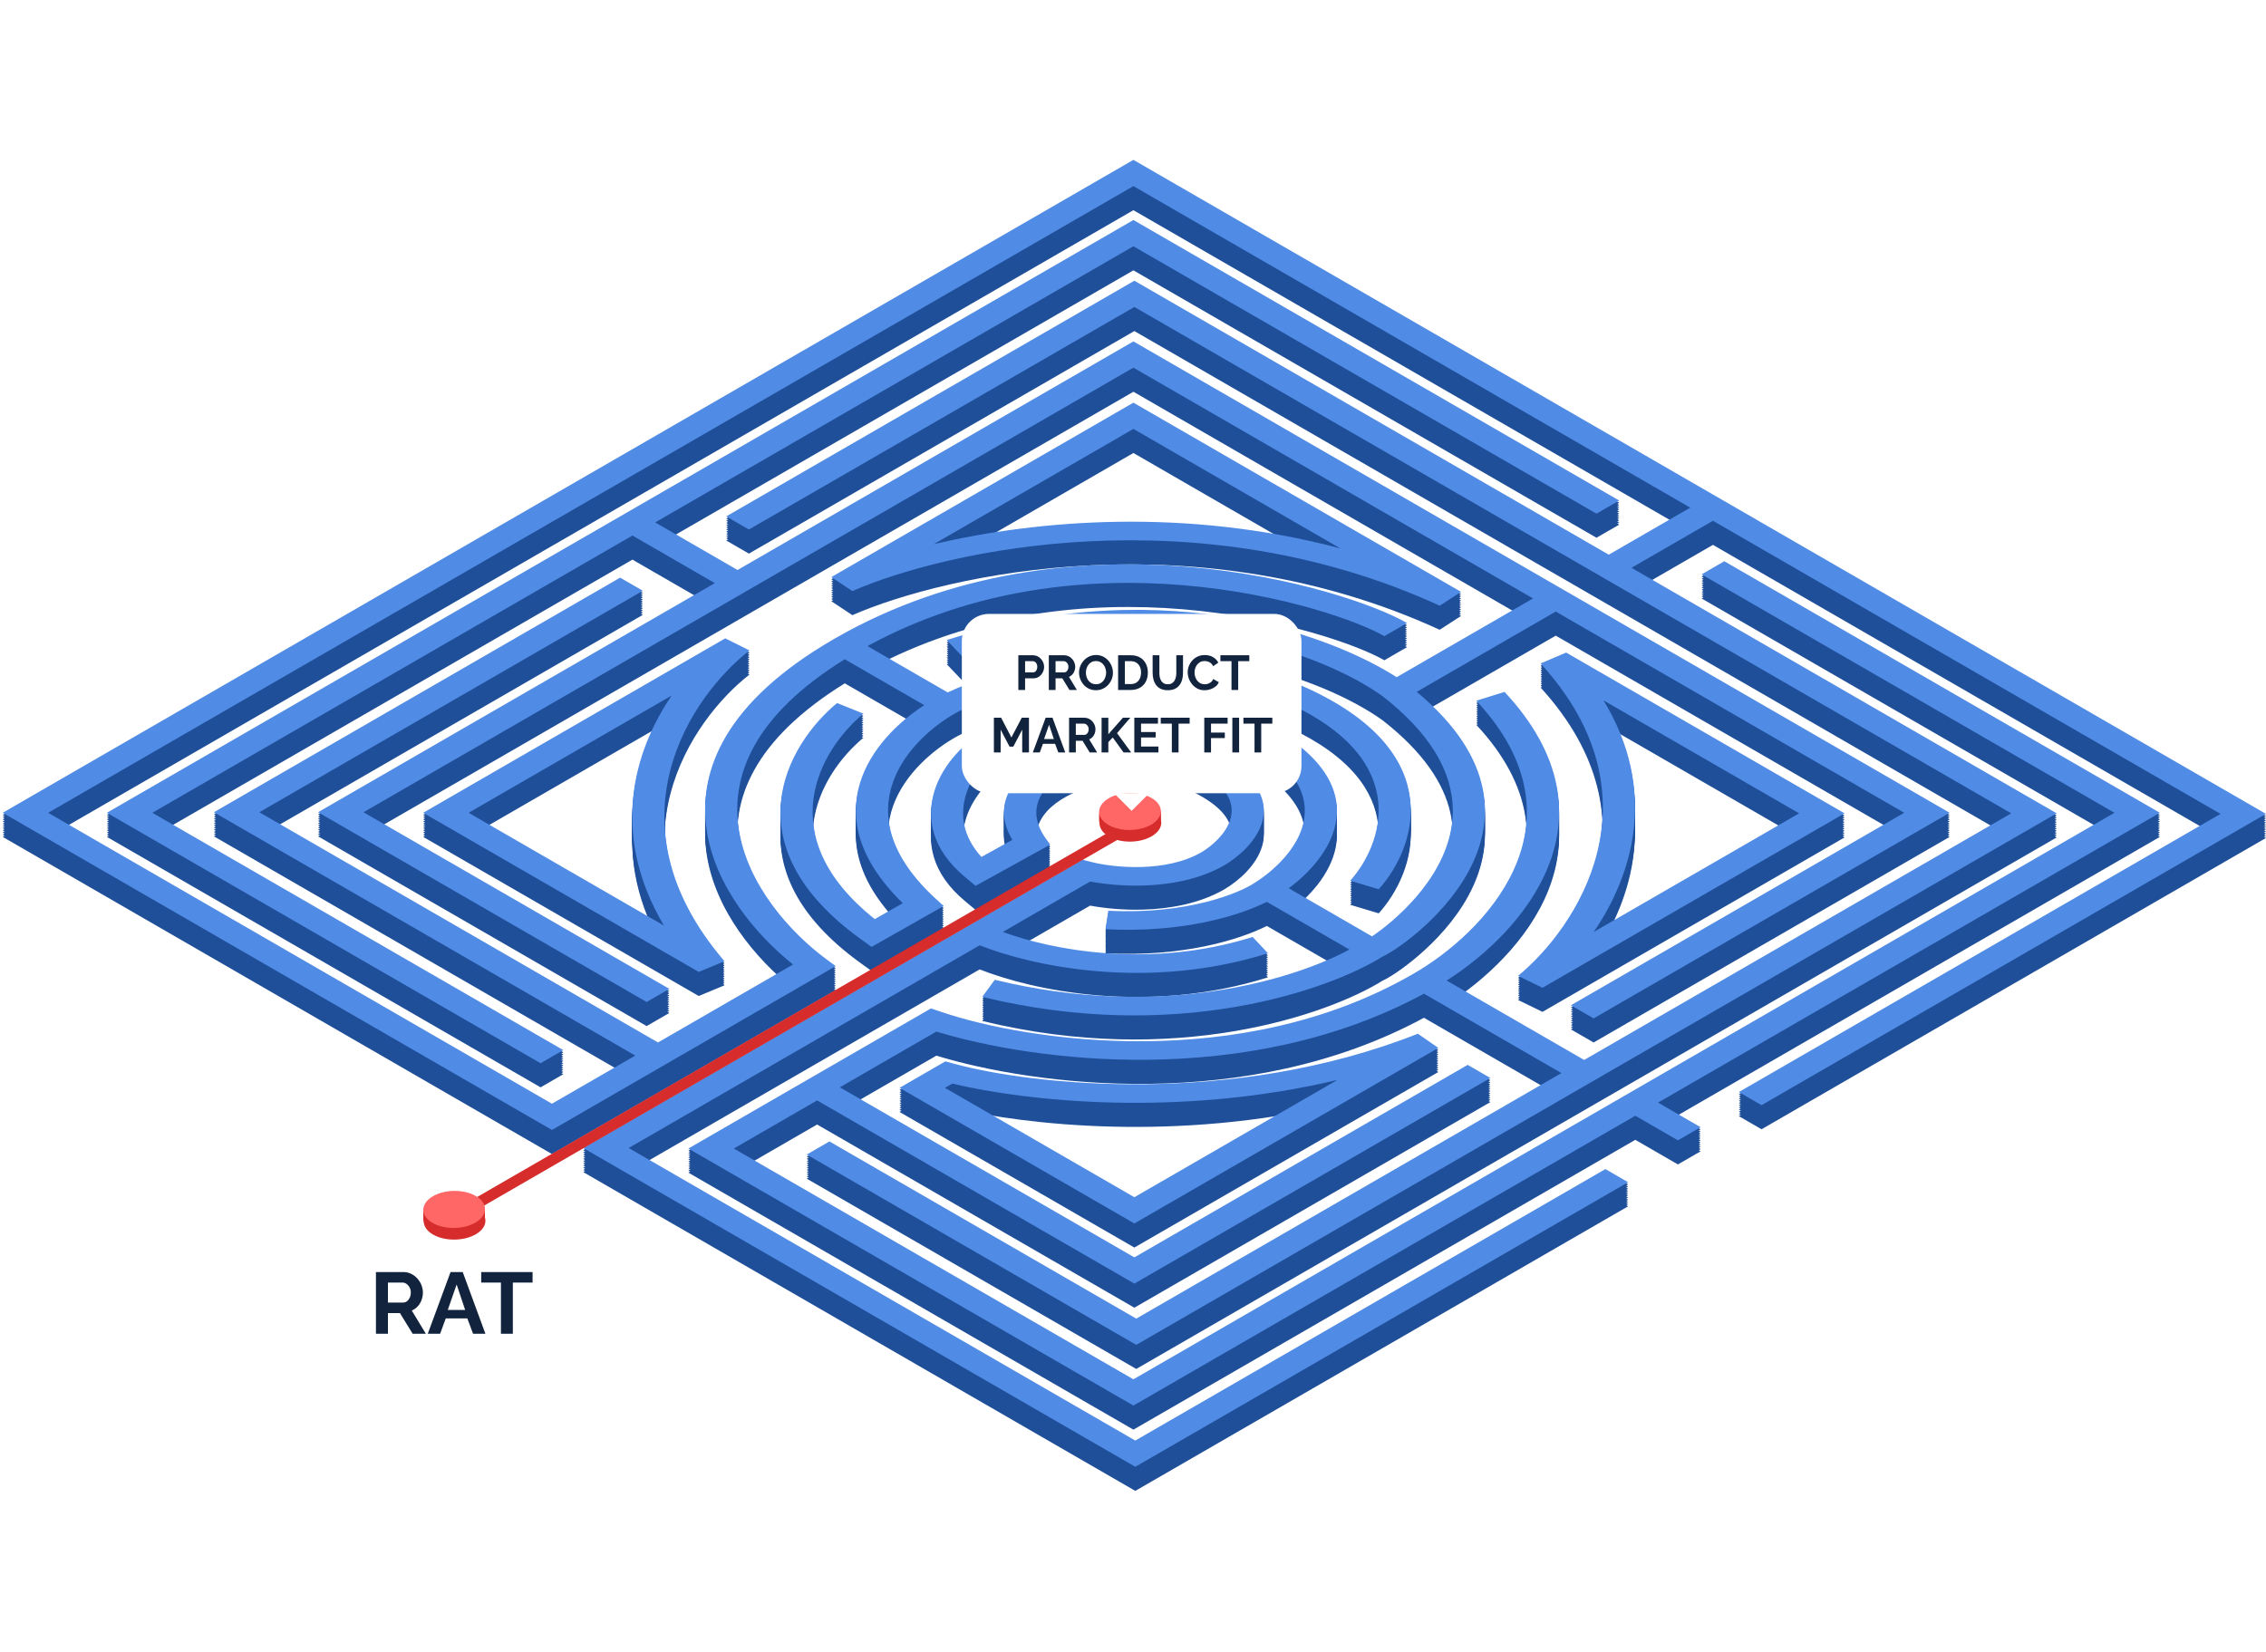 <svg width="834" height="608" viewBox="0 0 834 608" fill="none" xmlns="http://www.w3.org/2000/svg">
<rect width="834" height="608" rx="10" fill="white"/>
<path fill-rule="evenodd" clip-rule="evenodd" d="M417.151 61.266L834 302.031L648.341 409.264L639.976 404.433L817.27 302.031L630.455 194.129L600.481 211.442L756.973 301.829L418.197 497.501L296.907 427.446L305.271 422.614L418.197 487.838L574.689 397.451L524.084 368.222C458.727 403.6 380.097 393.045 344.633 382.165L309.105 402.685L417.5 465.291L540.184 394.431L548.549 399.262L417.5 474.954L300.741 407.516L270.069 425.231L417.151 510.183L778.234 301.628L626.273 213.858L634.637 209.026L794.964 301.628L610.24 408.321L625.924 417.38L617.559 422.211L601.875 413.153L417.151 519.846L253.34 425.231L342.662 373.64L346.605 374.978C377.986 385.621 456.538 397.65 519.969 361.014L519.988 361.003L520.006 360.993C545.532 346.507 585.967 306.047 543.343 260.37L553.756 257.128C597.563 304.072 560.026 345.898 532.433 363.382L583.054 392.619L740.244 301.829L417.5 115.418L275.646 197.35L267.281 192.519L417.5 105.755L592.116 206.61L622.09 189.298L417.151 70.929L17.73 301.628L203.151 408.724L233.822 391.009L78.724 301.427L228.245 215.065L236.61 219.897L95.453 301.427L242.187 386.177L291.878 357.477C278.028 346.412 263.25 328.65 260.123 308.2C256.732 286.027 267.078 260.794 306.656 237.82C306.775 237.75 306.894 237.681 307.014 237.612C350.486 212.503 397.906 207.826 437.076 211.08C475.834 214.3 506.65 225.289 517.878 231.774L509.513 236.605C500.178 231.213 471.742 220.863 435.391 217.843C400.599 214.952 358.676 218.777 319.268 240.261L348.797 257.316C356.961 253.522 372.642 247.429 392.808 244.292C417.844 240.396 449.659 241.102 481.857 256.089C507.721 268.128 517.467 283.006 519.01 296.647C520.54 310.166 514.034 322.465 507.44 329.778L496.948 326.623C502.686 320.258 508.575 309.196 507.206 297.093C505.851 285.111 497.406 272.102 474.434 261.409C445.585 247.981 417.8 247.479 395.885 250.889C373.656 254.348 357.335 261.876 352.532 264.464C335.289 273.807 308.784 300.911 344.769 333.615L347.336 335.949L320.78 351.005L316.691 348.048C268.833 313.437 289.429 276.692 308.086 261.225L317.792 265.131C301.615 278.542 283.553 310.168 321.955 340.765L332.272 334.915C298.74 302.2 321.032 274.344 340.184 262.004L310.926 245.105C277.428 265.84 268.916 288.045 271.907 307.599C275.039 328.084 290.835 345.759 304.344 355.681L307.59 358.065L203.151 418.387L1 301.628L417.151 61.266ZM417.151 83.41L595.95 186.681L587.585 191.512L417.151 93.073L241.141 194.733L271.464 212.247L417.151 128.1L717.589 301.628L586.54 377.32L578.175 372.488L700.859 301.628L572.598 227.547L521.426 257.103C551.235 281.912 550.081 305.531 540.47 323.258C535.54 332.351 528.408 339.874 522.187 345.235C519.074 347.918 516.165 350.082 513.832 351.65C512.668 352.433 511.621 353.085 510.739 353.589C510.259 353.864 509.617 354.22 508.919 354.53C488.86 367.047 432.515 386.73 361.522 369.394L366.129 363.101C427.362 378.053 476.305 362.981 496.645 351.971L466.264 334.423C455.901 339.592 435.151 345.946 406.866 344.487L407.918 337.682C437.05 339.184 456.285 331.133 461.79 327.396L461.863 327.346L461.94 327.298C469.192 322.74 477.792 314.53 479.802 304.98C481.769 295.636 477.507 284.757 458.409 274.323C451.879 270.793 439.509 266.487 424.193 265.412C409.126 264.354 390.831 266.39 371.87 275.831C365.414 279.046 358.301 286.084 355.591 294.714C353.276 302.09 354.284 310.299 361.215 317.885L372.586 311.597C355.056 282.266 416.327 262.098 450.611 281.9C463.753 289.49 466.607 297.795 464.542 305C462.537 311.997 455.976 317.778 450.662 320.923L450.637 320.939L450.611 320.953C441.549 326.187 430.636 328.102 420.935 328.401C413.405 328.633 406.432 327.903 401.221 326.934L369.098 345.487C386.786 352.041 423.082 359.249 461.032 347.342L466.678 353.346C422.309 367.267 380.072 358.126 360.57 350.413L231.382 425.03L417.848 532.73L590.872 432.794L599.236 437.626L417.848 542.392L214.652 425.03L398.393 318.904L402.088 319.835C405.854 320.783 412.713 321.812 420.304 321.578C427.775 321.348 435.672 319.911 442.22 316.137C446.197 313.776 451.341 309.225 452.871 303.884C454.345 298.74 452.552 292.684 442.246 286.731C416.045 271.598 368.01 287.746 384.967 311.181L386.532 313.345L359.074 328.528L355.128 325.236C342.798 314.947 340.846 303.389 343.951 293.495C347.021 283.718 355.172 275.124 364.146 270.656C385.615 259.966 407.228 257.338 425.62 258.629C443.756 259.902 458.393 264.953 466.504 269.341L466.514 269.346L466.525 269.352C488.404 281.301 493.958 294.342 491.545 305.805C489.509 315.478 481.857 323.842 474.32 329.414L504.975 347.119C506.974 345.769 509.554 343.85 512.36 341.431C518.088 336.495 524.657 329.561 529.181 321.216C538.164 304.647 539.175 282.436 508.999 258.814C498.91 251.486 479.141 241.716 452.479 236.821C425.984 231.957 392.407 231.848 354.132 244.026L348.424 238.042C389.615 224.936 426.559 224.894 456.062 230.31C481.993 235.07 501.963 244.002 514.046 251.702L564.233 222.715L417.151 137.763L133.792 301.427L246.369 366.449L238.004 371.281L117.062 301.427L263.099 217.078L232.776 199.565L56.069 301.628L207.333 388.996L198.968 393.827L39.339 301.628L417.151 83.41ZM417.151 150.647L537.745 220.299L529.884 225.391C440.688 184.488 348.509 204.821 313.717 220.005L305.969 214.864L417.151 150.647ZM417.151 160.31L343.741 202.71C381.864 193.807 436.423 189.196 493.313 204.299L417.151 160.31ZM567.017 246.653L576.432 242.645L678.901 301.829L567.719 366.047L558.704 361.661C580.167 344.099 612.231 296.225 567.017 246.653ZM590.177 260.246C610.262 293.315 601.038 324.317 586.593 345.482L662.172 301.829L590.177 260.246ZM350.51 401.317L347.793 402.886L417.5 443.148L492.272 399.96C433.919 413.869 377.724 407.851 350.51 401.317ZM351.686 394.153C379.499 401.641 453.204 410.119 521.855 382.956L529.38 388.19L417.5 452.81L331.063 402.886L347.933 393.142L351.686 394.153ZM266.933 237.411L275.862 241.864C254.661 258.341 222.422 304.709 266.656 356.276L257.174 360.209L155.75 301.628L266.933 237.411ZM247.2 258.471L172.48 301.628L244.364 343.147C224.486 309.606 233.09 279.212 247.2 258.471Z" fill="#1F4F99"/>
<path fill-rule="evenodd" clip-rule="evenodd" d="M417.151 62.072L834 302.837L648.341 410.07L639.976 405.239L817.27 302.837L630.455 194.936L600.481 212.248L756.973 302.636L418.197 498.307L296.907 428.252L305.271 423.421L418.197 488.644L574.689 398.257L524.084 369.028C458.727 404.406 380.097 393.852 344.633 382.971L309.105 403.491L417.5 466.098L540.184 395.237L548.549 400.069L417.5 475.761L300.741 408.322L270.069 426.038L417.151 510.99L778.234 302.434L626.273 214.664L634.637 209.833L794.964 302.434L610.24 409.128L625.924 418.187L617.559 423.018L601.875 413.959L417.151 520.652L253.34 426.038L342.662 374.447L346.605 375.784C377.986 386.427 456.538 398.457 519.969 361.82L519.988 361.81L520.006 361.799C545.532 347.314 585.967 306.853 543.343 261.177L553.756 257.935C597.563 304.879 560.026 346.705 532.433 364.188L583.054 393.426L740.244 302.636L417.5 116.224L275.646 198.157L267.281 193.325L417.5 106.562L592.116 207.417L622.09 190.104L417.151 71.735L17.73 302.434L203.151 409.53L233.822 391.815L78.724 302.233L228.245 215.872L236.61 220.703L95.453 302.233L242.187 386.984L291.878 358.283C278.028 347.218 263.25 329.456 260.123 309.007C256.732 286.834 267.078 261.601 306.656 238.626C306.775 238.557 306.894 238.488 307.014 238.418C350.486 213.31 397.906 208.632 437.076 211.886C475.834 215.107 506.65 226.095 517.878 232.58L509.513 237.412C500.178 232.02 471.742 221.67 435.391 218.649C400.599 215.759 358.676 219.584 319.268 241.067L348.797 258.123C356.961 254.328 372.642 248.236 392.808 245.098C417.844 241.203 449.659 241.909 481.857 256.896C507.721 268.935 517.467 283.812 519.01 297.454C520.54 310.973 514.034 323.271 507.44 330.585L496.948 327.429C502.686 321.064 508.575 310.003 507.206 297.899C505.851 285.918 497.406 272.908 474.434 262.216C445.585 248.788 417.8 248.286 395.885 251.696C373.656 255.154 357.335 262.683 352.532 265.271C335.289 274.614 308.784 301.718 344.769 334.422L347.336 336.755L320.78 351.811L316.691 348.854C268.833 314.243 289.429 277.499 308.086 262.032L317.792 265.937C301.615 279.349 283.553 310.975 321.955 341.571L332.272 335.722C298.74 303.007 321.032 275.15 340.184 262.811L310.926 245.912C277.428 266.647 268.916 288.851 271.907 308.405C275.039 328.89 290.835 346.566 304.344 356.488L307.59 358.871L203.151 419.193L1 302.434L417.151 62.072ZM417.151 84.216L595.95 187.487L587.585 192.319L417.151 93.879L241.141 195.54L271.464 213.054L417.151 128.907L717.589 302.434L586.54 378.126L578.175 373.295L700.859 302.434L572.598 228.353L521.426 257.909C551.235 282.718 550.081 306.338 540.47 324.064C535.54 333.157 528.408 340.68 522.187 346.042C519.074 348.725 516.165 350.888 513.832 352.457C512.668 353.239 511.621 353.892 510.739 354.396C510.259 354.671 509.617 355.026 508.919 355.337C488.86 367.854 432.515 387.536 361.522 370.201L366.129 363.908C427.362 378.86 476.305 363.788 496.645 352.777L466.264 335.23C455.901 340.398 435.151 346.752 406.866 345.294L407.918 338.488C437.05 339.99 456.285 331.94 461.79 328.203L461.863 328.153L461.94 328.105C469.192 323.546 477.792 315.337 479.802 305.787C481.769 296.442 477.507 285.563 458.409 275.129C451.879 271.599 439.509 267.293 424.193 266.218C409.126 265.161 390.831 267.196 371.87 276.637C365.414 279.852 358.301 286.891 355.591 295.521C353.276 302.896 354.284 311.106 361.215 318.692L372.586 312.404C355.056 283.073 416.327 262.904 450.611 282.706C463.753 290.297 466.607 298.601 464.542 305.806C462.537 312.803 455.976 318.584 450.662 321.73L450.637 321.745L450.611 321.76C441.549 326.994 430.636 328.908 420.935 329.208C413.405 329.44 406.432 328.71 401.221 327.74L369.098 346.294C386.786 352.848 423.082 360.056 461.032 348.149L466.678 354.153C422.309 368.074 380.072 358.933 360.57 351.22L231.382 425.836L417.848 533.536L590.872 433.601L599.236 438.432L417.848 543.199L214.652 425.836L398.393 319.711L402.088 320.641C405.854 321.59 412.713 322.619 420.304 322.385C427.775 322.154 435.672 320.717 442.22 316.944C446.197 314.583 451.341 310.032 452.871 304.691C454.345 299.546 452.552 293.49 442.246 287.538C416.045 272.405 368.01 288.553 384.967 311.988L386.532 314.151L359.074 329.334L355.128 326.042C342.798 315.754 340.846 304.196 343.951 294.302C347.021 284.525 355.172 275.931 364.146 271.462C385.615 260.773 407.228 258.145 425.62 259.436C443.756 260.709 458.393 265.76 466.504 270.147L466.514 270.153L466.525 270.158C488.404 282.108 493.958 295.149 491.545 306.611C489.509 316.284 481.857 324.649 474.32 330.22L504.975 347.926C506.974 346.575 509.554 344.657 512.36 342.238C518.088 337.301 524.657 330.368 529.181 322.022C538.164 305.453 539.175 283.243 508.999 259.62C498.91 252.292 479.141 242.522 452.479 237.628C425.984 232.764 392.407 232.655 354.132 244.833L348.424 238.848C389.615 225.742 426.559 225.7 456.062 231.116C481.993 235.877 501.963 244.808 514.046 252.509L564.233 223.522L417.151 138.57L133.792 302.233L246.369 367.256L238.004 372.087L117.062 302.233L263.099 217.885L232.776 200.371L56.069 302.434L207.333 389.802L198.968 394.633L39.339 302.434L417.151 84.216ZM417.151 151.453L537.745 221.106L529.884 226.197C440.688 185.295 348.509 205.627 313.717 220.812L305.969 215.671L417.151 151.453ZM417.151 161.116L343.741 203.517C381.864 194.614 436.423 190.003 493.313 205.106L417.151 161.116ZM567.017 247.459L576.432 243.451L678.901 302.636L567.719 366.853L558.704 362.467C580.167 344.905 612.231 297.031 567.017 247.459ZM590.177 261.053C610.262 294.122 601.038 325.124 586.593 346.289L662.172 302.636L590.177 261.053ZM350.51 402.123L347.793 403.692L417.5 443.954L492.272 400.767C433.919 414.675 377.724 408.657 350.51 402.123ZM351.686 394.959C379.499 402.448 453.204 410.926 521.855 383.763L529.38 388.997L417.5 453.617L331.063 403.692L347.933 393.949L351.686 394.959ZM266.933 238.217L275.862 242.671C254.661 259.148 222.422 305.515 266.656 357.083L257.174 361.015L155.75 302.434L266.933 238.217ZM247.2 259.277L172.48 302.434L244.364 343.953C224.486 310.413 233.09 280.018 247.2 259.277Z" fill="#1F4F99"/>
<path fill-rule="evenodd" clip-rule="evenodd" d="M417.151 62.879L834 303.643L648.341 410.877L639.976 406.046L817.27 303.643L630.455 195.742L600.481 213.055L756.973 303.442L418.197 499.114L296.907 429.058L305.271 424.227L418.197 489.451L574.689 399.063L524.084 369.835C458.727 405.213 380.097 394.658 344.633 383.778L309.105 404.298L417.5 466.904L540.184 396.044L548.549 400.875L417.5 476.567L300.741 409.129L270.069 426.844L417.151 511.796L778.234 303.241L626.273 215.47L634.637 210.639L794.964 303.241L610.24 409.934L625.924 418.993L617.559 423.824L601.875 414.766L417.151 521.459L253.34 426.844L342.662 375.253L346.605 376.591C377.986 387.233 456.538 399.263 519.969 362.627L519.988 362.616L520.006 362.606C545.532 348.12 585.967 307.66 543.343 261.983L553.756 258.741C597.563 305.685 560.026 347.511 532.433 364.994L583.054 394.232L740.244 303.442L417.5 117.031L275.646 198.963L267.281 194.132L417.5 107.368L592.116 208.223L622.09 190.911L417.151 72.542L17.73 303.241L203.151 410.337L233.822 392.622L78.724 303.04L228.245 216.678L236.61 221.51L95.453 303.04L242.187 387.79L291.878 359.089C278.028 348.025 263.25 330.263 260.123 309.813C256.732 287.64 267.078 262.407 306.656 239.432C306.775 239.363 306.894 239.294 307.014 239.225C350.486 214.116 397.906 209.438 437.076 212.693C475.834 215.913 506.65 226.902 517.878 233.387L509.513 238.218C500.178 232.826 471.742 222.476 435.391 219.456C400.599 216.565 358.676 220.39 319.268 241.874L348.797 258.929C356.961 255.135 372.642 249.042 392.808 245.905C417.844 242.009 449.659 242.715 481.857 257.702C507.721 269.741 517.467 284.618 519.01 298.26C520.54 311.779 514.034 324.078 507.44 331.391L496.948 328.236C502.686 321.871 508.575 310.809 507.206 298.705C505.851 286.724 497.406 273.715 474.434 263.022C445.585 249.594 417.8 249.092 395.885 252.502C373.656 255.961 357.335 263.489 352.532 266.077C335.289 275.42 308.784 302.524 344.769 335.228L347.336 337.562L320.78 352.618L316.691 349.661C268.833 315.05 289.429 278.305 308.086 262.838L317.792 266.744C301.615 280.155 283.553 311.781 321.955 342.378L332.272 336.528C298.74 303.813 321.032 275.957 340.184 263.617L310.926 246.718C277.428 267.453 268.916 289.658 271.907 309.212C275.039 329.697 290.835 347.372 304.344 357.294L307.59 359.677L203.151 420L1 303.241L417.151 62.879ZM417.151 85.023L595.95 188.294L587.585 193.125L417.151 94.686L241.141 196.346L271.464 213.86L417.151 129.713L717.589 303.241L586.54 378.933L578.175 374.101L700.859 303.241L572.598 229.159L521.426 258.716C551.235 283.524 550.081 307.144 540.47 324.871C535.54 333.964 528.408 341.487 522.187 346.848C519.074 349.531 516.165 351.695 513.832 353.263C512.668 354.046 511.621 354.698 510.739 355.202C510.259 355.477 509.617 355.833 508.919 356.143C488.86 368.66 432.515 388.342 361.522 371.007L366.129 364.714C427.362 379.666 476.305 364.594 496.645 353.584L466.264 336.036C455.901 341.205 435.151 347.559 406.866 346.1L407.918 339.294C437.05 340.797 456.285 332.746 461.79 329.009L461.863 328.959L461.94 328.911C469.192 324.352 477.792 316.143 479.802 306.593C481.769 297.249 477.507 286.37 458.409 275.936C451.879 272.406 439.509 268.1 424.193 267.025C409.126 265.967 390.831 268.003 371.87 277.444C365.414 280.659 358.301 287.697 355.591 296.327C353.276 303.703 354.284 311.912 361.215 319.498L372.586 313.21C355.056 283.879 416.327 263.711 450.611 283.513C463.753 291.103 466.607 299.407 464.542 306.613C462.537 313.61 455.976 319.391 450.662 322.536L450.637 322.551L450.611 322.566C441.549 327.8 430.636 329.715 420.935 330.014C413.405 330.246 406.432 329.516 401.221 328.547L369.098 347.1C386.786 353.654 423.082 360.862 461.032 348.955L466.678 354.959C422.309 368.88 380.072 359.739 360.57 352.026L231.382 426.643L417.848 534.343L590.872 434.407L599.236 439.239L417.848 544.005L214.652 426.643L398.393 320.517L402.088 321.448C405.854 322.396 412.713 323.425 420.304 323.191C427.775 322.961 435.672 321.524 442.22 317.75C446.197 315.389 451.341 310.838 452.871 305.497C454.345 300.352 452.552 294.297 442.246 288.344C416.045 273.211 368.01 289.359 384.967 312.794L386.532 314.958L359.074 330.141L355.128 326.848C342.798 316.56 340.846 305.002 343.951 295.108C347.021 285.331 355.172 276.737 364.146 272.269C385.615 261.579 407.228 258.951 425.62 260.242C443.756 261.515 458.393 266.566 466.504 270.954L466.514 270.959L466.525 270.965C488.404 282.914 493.958 295.955 491.545 307.418C489.509 317.091 481.857 325.455 474.32 331.027L504.975 348.732C506.974 347.382 509.554 345.463 512.36 343.044C518.088 338.108 524.657 331.174 529.181 322.829C538.164 306.26 539.175 284.049 508.999 260.427C498.91 253.099 479.141 243.329 452.479 238.434C425.984 233.57 392.407 233.461 354.132 245.639L348.424 239.655C389.615 226.549 426.559 226.507 456.062 231.923C481.993 236.683 501.963 245.614 514.046 253.315L564.233 224.328L417.151 139.376L133.792 303.04L246.369 368.062L238.004 372.893L117.062 303.04L263.099 218.691L232.776 201.178L56.069 303.241L207.333 390.609L198.968 395.44L39.339 303.241L417.151 85.023ZM417.151 152.26L537.745 221.912L529.884 227.004C440.688 186.101 348.509 206.434 313.717 221.618L305.969 216.477L417.151 152.26ZM417.151 161.923L343.741 204.323C381.864 195.42 436.423 190.809 493.313 205.912L417.151 161.923ZM567.017 248.266L576.432 244.258L678.901 303.442L567.719 367.659L558.704 363.274C580.167 345.711 612.231 297.838 567.017 248.266ZM590.177 261.859C610.262 294.928 601.038 325.93 586.593 347.095L662.172 303.442L590.177 261.859ZM350.51 402.93L347.793 404.499L417.5 444.76L492.272 401.573C433.919 415.482 377.724 409.464 350.51 402.93ZM351.686 395.766C379.499 403.254 453.204 411.732 521.855 384.569L529.38 389.803L417.5 454.423L331.063 404.499L347.933 394.755L351.686 395.766ZM266.933 239.024L275.862 243.477C254.661 259.954 222.422 306.322 266.656 357.889L257.174 361.821L155.75 303.241L266.933 239.024ZM247.2 260.084L172.48 303.241L244.364 344.76C224.486 311.219 233.09 280.825 247.2 260.084Z" fill="#1F4F99"/>
<path fill-rule="evenodd" clip-rule="evenodd" d="M417.151 63.685L834 304.45L648.341 411.683L639.976 406.852L817.27 304.45L630.455 196.548L600.481 213.861L756.973 304.248L418.197 499.92L296.907 429.865L305.271 425.033L418.197 490.257L574.689 399.87L524.084 370.641C458.727 406.019 380.097 395.465 344.633 384.584L309.105 405.104L417.5 467.711L540.184 396.85L548.549 401.681L417.5 477.373L300.741 409.935L270.069 427.65L417.151 512.602L778.234 304.047L626.273 216.277L634.637 211.445L794.964 304.047L610.24 410.74L625.924 419.799L617.559 424.631L601.875 415.572L417.151 522.265L253.34 427.65L342.662 376.059L346.605 377.397C377.986 388.04 456.538 400.07 519.969 363.433L519.988 363.422L520.006 363.412C545.532 348.926 585.967 308.466 543.343 262.789L553.756 259.548C597.563 306.492 560.026 348.317 532.433 365.801L583.054 395.038L740.244 304.248L417.5 117.837L275.646 199.769L267.281 194.938L417.5 108.174L592.116 209.03L622.09 191.717L417.151 73.348L17.73 304.047L203.151 411.143L233.822 393.428L78.724 303.846L228.245 217.485L236.61 222.316L95.453 303.846L242.187 388.596L291.878 359.896C278.028 348.831 263.25 331.069 260.123 310.619C256.732 288.447 267.078 263.214 306.656 240.239C306.775 240.169 306.894 240.1 307.014 240.031C350.486 214.922 397.906 210.245 437.076 213.499C475.834 216.719 506.65 227.708 517.878 234.193L509.513 239.025C500.178 233.632 471.742 223.282 435.391 220.262C400.599 217.371 358.676 221.196 319.268 242.68L348.797 259.735C356.961 255.941 372.642 249.848 392.808 246.711C417.844 242.816 449.659 243.522 481.857 258.508C507.721 270.547 517.467 285.425 519.01 299.066C520.54 312.585 514.034 324.884 507.44 332.198L496.948 329.042C502.686 322.677 508.575 311.615 507.206 299.512C505.851 287.53 497.406 274.521 474.434 263.828C445.585 250.4 417.8 249.899 395.885 253.308C373.656 256.767 357.335 264.295 352.532 266.884C335.289 276.227 308.784 303.33 344.769 336.034L347.336 338.368L320.78 353.424L316.691 350.467C268.833 315.856 289.429 279.111 308.086 263.644L317.792 267.55C301.615 280.961 283.553 312.588 321.955 343.184L332.272 337.334C298.74 304.619 321.032 276.763 340.184 264.423L310.926 247.524C277.428 268.259 268.916 290.464 271.907 310.018C275.039 330.503 290.835 348.178 304.344 358.1L307.59 360.484L203.151 420.806L1 304.047L417.151 63.685ZM417.151 85.829L595.95 189.1L587.585 193.931L417.151 95.492L241.141 197.152L271.464 214.666L417.151 130.519L717.589 304.047L586.54 379.739L578.175 374.908L700.859 304.047L572.598 229.966L521.426 259.522C551.235 284.331 550.081 307.95 540.47 325.677C535.54 334.77 528.408 342.293 522.187 347.654C519.074 350.337 516.165 352.501 513.832 354.069C512.668 354.852 511.621 355.504 510.739 356.009C510.259 356.284 509.617 356.639 508.919 356.949C488.86 369.466 432.515 389.149 361.522 371.814L366.129 365.52C427.362 380.472 476.305 365.4 496.645 354.39L466.264 336.843C455.901 342.011 435.151 348.365 406.866 346.906L407.918 340.101C437.05 341.603 456.285 333.552 461.79 329.815L461.863 329.765L461.94 329.717C469.192 325.159 477.792 316.949 479.802 307.399C481.769 298.055 477.507 287.176 458.409 276.742C451.879 273.212 439.509 268.906 424.193 267.831C409.126 266.773 390.831 268.809 371.87 278.25C365.414 281.465 358.301 288.503 355.591 297.134C353.276 304.509 354.284 312.718 361.215 320.304L372.586 314.016C355.056 284.685 416.327 264.517 450.611 284.319C463.753 291.91 466.607 300.214 464.542 307.419C462.537 314.416 455.976 320.197 450.662 323.343L450.637 323.358L450.611 323.373C441.549 328.606 430.636 330.521 420.935 330.82C413.405 331.053 406.432 330.323 401.221 329.353L369.098 347.906C386.786 354.461 423.082 361.668 461.032 349.762L466.678 355.766C422.309 369.686 380.072 360.546 360.57 352.832L231.382 427.449L417.848 535.149L590.872 435.214L599.236 440.045L417.848 544.812L214.652 427.449L398.393 321.324L402.088 322.254C405.854 323.202 412.713 324.232 420.304 323.997C427.775 323.767 435.672 322.33 442.22 318.556C446.197 316.195 451.341 311.644 452.871 306.303C454.345 301.159 452.552 295.103 442.246 289.15C416.045 274.017 368.01 290.165 384.967 313.6L386.532 315.764L359.074 330.947L355.128 327.655C342.798 317.366 340.846 305.808 343.951 295.915C347.021 286.137 355.172 277.543 364.146 273.075C385.615 262.385 407.228 259.757 425.62 261.048C443.756 262.321 458.393 267.373 466.504 271.76L466.514 271.765L466.525 271.771C488.404 283.721 493.958 296.761 491.545 308.224C489.509 317.897 481.857 326.262 474.32 331.833L504.975 349.538C506.974 348.188 509.554 346.269 512.36 343.851C518.088 338.914 524.657 331.98 529.181 323.635C538.164 307.066 539.175 284.855 508.999 261.233C498.91 253.905 479.141 244.135 452.479 239.241C425.984 234.377 392.407 234.267 354.132 246.446L348.424 240.461C389.615 227.355 426.559 227.313 456.062 232.729C481.993 237.489 501.963 246.421 514.046 254.121L564.233 225.134L417.151 140.182L133.792 303.846L246.369 368.868L238.004 373.7L117.062 303.846L263.099 219.498L232.776 201.984L56.069 304.047L207.333 391.415L198.968 396.246L39.339 304.047L417.151 85.829ZM417.151 153.066L537.745 222.719L529.884 227.81C440.688 186.907 348.509 207.24 313.717 222.425L305.969 217.283L417.151 153.066ZM417.151 162.729L343.741 205.129C381.864 196.226 436.423 191.615 493.313 206.719L417.151 162.729ZM567.017 249.072L576.432 245.064L678.901 304.248L567.719 368.466L558.704 364.08C580.167 346.518 612.231 298.644 567.017 249.072ZM590.177 262.665C610.262 295.734 601.038 326.736 586.593 347.902L662.172 304.248L590.177 262.665ZM350.51 403.736L347.793 405.305L417.5 445.567L492.272 402.38C433.919 416.288 377.724 410.27 350.51 403.736ZM351.686 396.572C379.499 404.06 453.204 412.538 521.855 385.375L529.38 390.61L417.5 455.229L331.063 405.305L347.933 395.561L351.686 396.572ZM266.933 239.83L275.862 244.283C254.661 260.76 222.422 307.128 266.656 358.695L257.174 362.628L155.75 304.047L266.933 239.83ZM247.2 260.89L172.48 304.047L244.364 345.566C224.486 312.025 233.09 281.631 247.2 260.89Z" fill="#1F4F99"/>
<path fill-rule="evenodd" clip-rule="evenodd" d="M417.151 64.492L834 305.256L648.341 412.49L639.976 407.658L817.27 305.256L630.455 197.355L600.481 214.668L756.973 305.055L418.197 500.727L296.907 430.671L305.271 425.84L418.197 491.064L574.689 400.676L524.084 371.448C458.727 406.826 380.097 396.271 344.633 385.39L309.105 405.91L417.5 468.517L540.184 397.657L548.549 402.488L417.5 478.18L300.741 410.742L270.069 428.457L417.151 513.409L778.234 304.854L626.273 217.083L634.637 212.252L794.964 304.854L610.24 411.547L625.924 420.606L617.559 425.437L601.875 416.378L417.151 523.072L253.34 428.457L342.662 376.866L346.605 378.204C377.986 388.846 456.538 400.876 519.969 364.24L519.988 364.229L520.006 364.218C545.532 349.733 585.967 309.273 543.343 263.596L553.756 260.354C597.563 307.298 560.026 349.124 532.433 366.607L583.054 395.845L740.244 305.055L417.5 118.644L275.646 200.576L267.281 195.745L417.5 108.981L592.116 209.836L622.09 192.524L417.151 74.155L17.73 304.854L203.151 411.95L233.822 394.235L78.724 304.652L228.245 218.291L236.61 223.123L95.453 304.652L242.187 389.403L291.878 360.702C278.028 349.637 263.25 331.876 260.123 311.426C256.732 289.253 267.078 264.02 306.656 241.045C306.775 240.976 306.894 240.907 307.014 240.838C350.486 215.729 397.906 211.051 437.076 214.306C475.834 217.526 506.65 228.515 517.878 235L509.513 239.831C500.178 234.439 471.742 224.089 435.391 221.069C400.599 218.178 358.676 222.003 319.268 243.487L348.797 260.542C356.961 256.748 372.642 250.655 392.808 247.518C417.844 243.622 449.659 244.328 481.857 259.315C507.721 271.354 517.467 286.231 519.01 299.873C520.54 313.392 514.034 325.69 507.44 333.004L496.948 329.849C502.686 323.483 508.575 312.422 507.206 300.318C505.851 288.337 497.406 275.328 474.434 264.635C445.585 251.207 417.8 250.705 395.885 254.115C373.656 257.573 357.335 265.102 352.532 267.69C335.289 277.033 308.784 304.137 344.769 336.841L347.336 339.175L320.78 354.231L316.691 351.273C268.833 316.663 289.429 279.918 308.086 264.451L317.792 268.357C301.615 281.768 283.553 313.394 321.955 343.991L332.272 338.141C298.74 305.426 321.032 277.57 340.184 265.23L310.926 248.331C277.428 269.066 268.916 291.271 271.907 310.825C275.039 331.31 290.835 348.985 304.344 358.907L307.59 361.29L203.151 421.612L1 304.854L417.151 64.492ZM417.151 86.636L595.95 189.907L587.585 194.738L417.151 96.299L241.141 197.959L271.464 215.473L417.151 131.326L717.589 304.854L586.54 380.546L578.175 375.714L700.859 304.854L572.598 230.772L521.426 260.329C551.235 285.137 550.081 308.757 540.47 326.484C535.54 335.577 528.408 343.099 522.187 348.461C519.074 351.144 516.165 353.307 513.832 354.876C512.668 355.658 511.621 356.311 510.739 356.815C510.259 357.09 509.617 357.446 508.919 357.756C488.86 370.273 432.515 389.955 361.522 372.62L366.129 366.327C427.362 381.279 476.305 366.207 496.645 355.197L466.264 337.649C455.901 342.818 435.151 349.172 406.866 347.713L407.918 340.907C437.05 342.41 456.285 334.359 461.79 330.622L461.863 330.572L461.94 330.524C469.192 325.965 477.792 317.756 479.802 308.206C481.769 298.862 477.507 287.983 458.409 277.549C451.879 274.019 439.509 269.713 424.193 268.638C409.126 267.58 390.831 269.616 371.87 279.057C365.414 282.272 358.301 289.31 355.591 297.94C353.276 305.316 354.284 313.525 361.215 321.111L372.586 314.823C355.056 285.492 416.327 265.324 450.611 285.126C463.753 292.716 466.607 301.02 464.542 308.226C462.537 315.223 455.976 321.004 450.662 324.149L450.637 324.164L450.611 324.179C441.549 329.413 430.636 331.328 420.935 331.627C413.405 331.859 406.432 331.129 401.221 330.16L369.098 348.713C386.786 355.267 423.082 362.475 461.032 350.568L466.678 356.572C422.309 370.493 380.072 361.352 360.57 353.639L231.382 428.256L417.848 535.955L590.872 436.02L599.236 440.852L417.848 545.618L214.652 428.256L398.393 322.13L402.088 323.061C405.854 324.009 412.713 325.038 420.304 324.804C427.775 324.574 435.672 323.137 442.22 319.363C446.197 317.002 451.341 312.451 452.871 307.11C454.345 301.965 452.552 295.91 442.246 289.957C416.045 274.824 368.01 290.972 384.967 314.407L386.532 316.571L359.074 331.754L355.128 328.461C342.798 318.173 340.846 306.615 343.951 296.721C347.021 286.944 355.172 278.35 364.146 273.882C385.615 263.192 407.228 260.564 425.62 261.855C443.756 263.128 458.393 268.179 466.504 272.567L466.514 272.572L466.525 272.578C488.404 284.527 493.958 297.568 491.545 309.03C489.509 318.704 481.857 327.068 474.32 332.64L504.975 350.345C506.974 348.995 509.554 347.076 512.36 344.657C518.088 339.721 524.657 332.787 529.181 324.442C538.164 307.873 539.175 285.662 508.999 262.039C498.91 254.711 479.141 244.942 452.479 240.047C425.984 235.183 392.407 235.074 354.132 247.252L348.424 241.268C389.615 228.162 426.559 228.119 456.062 233.536C481.993 238.296 501.963 247.227 514.046 254.928L564.233 225.941L417.151 140.989L133.792 304.652L246.369 369.675L238.004 374.506L117.062 304.652L263.099 220.304L232.776 202.791L56.069 304.854L207.333 392.221L198.968 397.053L39.339 304.854L417.151 86.636ZM417.151 153.873L537.745 223.525L529.884 228.617C440.688 187.714 348.509 208.047 313.717 223.231L305.969 218.09L417.151 153.873ZM417.151 163.535L343.741 205.936C381.864 197.033 436.423 192.422 493.313 207.525L417.151 163.535ZM567.017 249.878L576.432 245.87L678.901 305.055L567.719 369.272L558.704 364.887C580.167 347.324 612.231 299.451 567.017 249.878ZM590.177 263.472C610.262 296.541 601.038 327.543 586.593 348.708L662.172 305.055L590.177 263.472ZM350.51 404.542L347.793 406.112L417.5 446.373L492.272 403.186C433.919 417.095 377.724 411.076 350.51 404.542ZM351.686 397.379C379.499 404.867 453.204 413.345 521.855 386.182L529.38 391.416L417.5 456.036L331.063 406.112L347.933 396.368L351.686 397.379ZM266.933 240.636L275.862 245.09C254.661 261.567 222.422 307.935 266.656 359.502L257.174 363.434L155.75 304.854L266.933 240.636ZM247.2 261.697L172.48 304.854L244.364 346.373C224.486 312.832 233.09 282.437 247.2 261.697Z" fill="#1F4F99"/>
<path fill-rule="evenodd" clip-rule="evenodd" d="M417.151 65.298L834 306.063L648.341 413.296L639.976 408.465L817.27 306.063L630.455 198.162L600.481 215.474L756.973 305.862L418.197 501.533L296.907 431.478L305.271 426.646L418.197 491.87L574.689 401.483L524.084 372.254C458.727 407.632 380.097 397.078 344.633 386.197L309.105 406.717L417.5 469.324L540.184 398.463L548.549 403.295L417.5 478.987L300.741 411.548L270.069 429.263L417.151 514.215L778.234 305.66L626.273 217.89L634.637 213.058L794.964 305.66L610.24 412.354L625.924 421.412L617.559 426.244L601.875 417.185L417.151 523.878L253.34 429.263L342.662 377.673L346.605 379.01C377.986 389.653 456.538 401.683 519.969 365.046L519.988 365.035L520.006 365.025C545.532 350.539 585.967 310.079 543.343 264.402L553.756 261.161C597.563 308.105 560.026 349.931 532.433 367.414L583.054 396.651L740.244 305.862L417.5 119.45L275.646 201.383L267.281 196.551L417.5 109.787L592.116 210.643L622.09 193.33L417.151 74.961L17.73 305.66L203.151 412.756L233.822 395.041L78.724 305.459L228.245 219.098L236.61 223.929L95.453 305.459L242.187 390.21L291.878 361.509C278.028 350.444 263.25 332.682 260.123 312.232C256.732 290.06 267.078 264.827 306.656 241.852C306.775 241.783 306.894 241.713 307.014 241.644C350.486 216.535 397.906 211.858 437.076 215.112C475.834 218.333 506.65 229.321 517.878 235.806L509.513 240.638C500.178 235.246 471.742 224.896 435.391 221.875C400.599 218.985 358.676 222.81 319.268 244.293L348.797 261.348C356.961 257.554 372.642 251.461 392.808 248.324C417.844 244.429 449.659 245.135 481.857 260.122C507.721 272.161 517.467 287.038 519.01 300.679C520.54 314.199 514.034 326.497 507.44 333.811L496.948 330.655C502.686 324.29 508.575 313.229 507.206 301.125C505.851 289.143 497.406 276.134 474.434 265.442C445.585 252.014 417.8 251.512 395.885 254.921C373.656 258.38 357.335 265.909 352.532 268.497C335.289 277.84 308.784 304.944 344.769 337.648L347.336 339.981L320.78 355.037L316.691 352.08C268.833 317.469 289.429 280.724 308.086 265.257L317.792 269.163C301.615 282.575 283.553 314.201 321.955 344.797L332.272 338.948C298.74 306.233 321.032 278.376 340.184 266.036L310.926 249.138C277.428 269.873 268.916 292.077 271.907 311.631C275.039 332.116 290.835 349.792 304.344 359.713L307.59 362.097L203.151 422.419L1 305.66L417.151 65.298ZM417.151 87.442L595.95 190.713L587.585 195.545L417.151 97.105L241.141 198.766L271.464 216.279L417.151 132.133L717.589 305.66L586.54 381.352L578.175 376.521L700.859 305.66L572.598 231.579L521.426 261.135C551.235 285.944 550.081 309.563 540.47 327.29C535.54 336.383 528.408 343.906 522.187 349.267C519.074 351.95 516.165 354.114 513.832 355.682C512.668 356.465 511.621 357.118 510.739 357.622C510.259 357.897 509.617 358.252 508.919 358.562C488.86 371.079 432.515 390.762 361.522 373.427L366.129 367.133C427.362 382.085 476.305 367.014 496.645 356.003L466.264 338.456C455.901 343.624 435.151 349.978 406.866 348.519L407.918 341.714C437.05 343.216 456.285 335.165 461.79 331.428L461.863 331.379L461.94 331.33C469.192 326.772 477.792 318.562 479.802 309.012C481.769 299.668 477.507 288.789 458.409 278.355C451.879 274.825 439.509 270.519 424.193 269.444C409.126 268.387 390.831 270.422 371.87 279.863C365.414 283.078 358.301 290.117 355.591 298.747C353.276 306.122 354.284 314.332 361.215 321.918L372.586 315.63C355.056 286.298 416.327 266.13 450.611 285.932C463.753 293.523 466.607 301.827 464.542 309.032C462.537 316.029 455.976 321.81 450.662 324.956L450.637 324.971L450.611 324.986C441.549 330.219 430.636 332.134 420.935 332.433C413.405 332.666 406.432 331.936 401.221 330.966L369.098 349.52C386.786 356.074 423.082 363.281 461.032 351.375L466.678 357.379C422.309 371.3 380.072 362.159 360.57 354.445L231.382 429.062L417.848 536.762L590.872 436.827L599.236 441.658L417.848 546.425L214.652 429.062L398.393 322.937L402.088 323.867C405.854 324.815 412.713 325.845 420.304 325.611C427.775 325.38 435.672 323.943 442.22 320.169C446.197 317.808 451.341 313.258 452.871 307.916C454.345 302.772 452.552 296.716 442.246 290.763C416.045 275.63 368.01 291.778 384.967 315.214L386.532 317.377L359.074 332.56L355.128 329.268C342.798 318.979 340.846 307.421 343.951 297.528C347.021 287.751 355.172 279.157 364.146 274.688C385.615 263.998 407.228 261.37 425.62 262.661C443.756 263.934 458.393 268.986 466.504 273.373L466.514 273.379L466.525 273.384C488.404 285.334 493.958 298.374 491.545 309.837C489.509 319.51 481.857 327.875 474.32 333.446L504.975 351.152C506.974 349.801 509.554 347.883 512.36 345.464C518.088 340.527 524.657 333.593 529.181 325.248C538.164 308.679 539.175 286.468 508.999 262.846C498.91 255.518 479.141 245.748 452.479 240.854C425.984 235.99 392.407 235.881 354.132 248.059L348.424 242.074C389.615 228.968 426.559 228.926 456.062 234.342C481.993 239.103 501.963 248.034 514.046 255.735L564.233 226.747L417.151 141.795L133.792 305.459L246.369 370.481L238.004 375.313L117.062 305.459L263.099 221.111L232.776 203.597L56.069 305.66L207.333 393.028L198.968 397.859L39.339 305.66L417.151 87.442ZM417.151 154.679L537.745 224.332L529.884 229.423C440.688 188.52 348.509 208.853 313.717 224.038L305.969 218.896L417.151 154.679ZM417.151 164.342L343.741 206.743C381.864 197.84 436.423 193.228 493.313 208.332L417.151 164.342ZM567.017 250.685L576.432 246.677L678.901 305.862L567.719 370.079L558.704 365.693C580.167 348.131 612.231 300.257 567.017 250.685ZM590.177 264.279C610.262 297.347 601.038 328.35 586.593 349.515L662.172 305.861L590.177 264.279ZM350.51 405.349L347.793 406.918L417.5 447.18L492.272 403.993C433.919 417.901 377.724 411.883 350.51 405.349ZM351.686 398.185C379.499 405.673 453.204 414.151 521.855 386.989L529.38 392.223L417.5 456.843L331.063 406.918L347.933 397.175L351.686 398.185ZM266.933 241.443L275.862 245.896C254.661 262.374 222.422 308.741 266.656 360.309L257.174 364.241L155.75 305.66L266.933 241.443ZM247.2 262.503L172.48 305.66L244.364 347.179C224.486 313.639 233.09 283.244 247.2 262.503Z" fill="#1F4F99"/>
<path fill-rule="evenodd" clip-rule="evenodd" d="M417.151 66.105L834 306.87L648.341 414.103L639.976 409.272L817.27 306.87L630.455 198.968L600.481 216.281L756.973 306.668L418.197 502.34L296.907 432.284L305.271 427.453L418.197 492.677L574.689 402.29L524.084 373.061C458.727 408.439 380.097 397.884 344.633 387.004L309.105 407.524L417.5 470.13L540.184 399.27L548.549 404.101L417.5 479.793L300.741 412.355L270.069 430.07L417.151 515.022L778.234 306.467L626.273 218.697L634.637 213.865L794.964 306.467L610.24 413.16L625.924 422.219L617.559 427.05L601.875 417.992L417.151 524.685L253.34 430.07L342.662 378.479L346.605 379.817C377.986 390.46 456.538 402.489 519.969 365.853L519.988 365.842L520.006 365.832C545.532 351.346 585.967 310.886 543.343 265.209L553.756 261.967C597.563 308.911 560.026 350.737 532.433 368.22L583.054 397.458L740.244 306.668L417.5 120.257L275.646 202.189L267.281 197.358L417.5 110.594L592.116 211.449L622.09 194.137L417.151 75.768L17.73 306.467L203.151 413.563L233.822 395.848L78.724 306.266L228.245 219.904L236.61 224.736L95.453 306.266L242.187 391.016L291.878 362.316C278.028 351.251 263.25 333.489 260.123 313.039C256.732 290.866 267.078 265.633 306.656 242.659C306.775 242.589 306.894 242.52 307.014 242.451C350.486 217.342 397.906 212.664 437.076 215.919C475.834 219.139 506.65 230.128 517.878 236.613L509.513 241.444C500.178 236.052 471.742 225.702 435.391 222.682C400.599 219.791 358.676 223.616 319.268 245.1L348.797 262.155C356.961 258.361 372.642 252.268 392.808 249.131C417.844 245.235 449.659 245.941 481.857 260.928C507.721 272.967 517.467 287.844 519.01 301.486C520.54 315.005 514.034 327.304 507.44 334.617L496.948 331.462C502.686 325.097 508.575 314.035 507.206 301.931C505.851 289.95 497.406 276.941 474.434 266.248C445.585 252.82 417.8 252.318 395.885 255.728C373.656 259.187 357.335 266.715 352.532 269.303C335.289 278.646 308.784 305.75 344.769 338.454L347.336 340.788L320.78 355.844L316.691 352.887C268.833 318.276 289.429 281.531 308.086 266.064L317.792 269.97C301.615 283.381 283.553 315.007 321.955 345.604L332.272 339.754C298.74 307.039 321.032 279.183 340.184 266.843L310.926 249.944C277.428 270.679 268.916 292.884 271.907 312.438C275.039 332.923 290.835 350.598 304.344 360.52L307.59 362.903L203.151 423.226L1 306.467L417.151 66.105ZM417.151 88.249L595.95 191.52L587.585 196.351L417.151 97.912L241.141 199.572L271.464 217.086L417.151 132.939L717.589 306.467L586.54 382.159L578.175 377.327L700.859 306.467L572.598 232.386L521.426 261.942C551.235 286.751 550.081 310.37 540.47 328.097C535.54 337.19 528.408 344.713 522.187 350.074C519.074 352.757 516.165 354.921 513.832 356.489C512.668 357.272 511.621 357.924 510.739 358.428C510.259 358.703 509.617 359.059 508.919 359.369C488.86 371.886 432.515 391.569 361.522 374.233L366.129 367.94C427.362 382.892 476.305 367.82 496.645 356.81L466.264 339.262C455.901 344.431 435.151 350.785 406.866 349.326L407.918 342.521C437.05 344.023 456.285 335.972 461.79 332.235L461.863 332.185L461.94 332.137C469.192 327.578 477.792 319.369 479.802 309.819C481.769 300.475 477.507 289.596 458.409 279.162C451.879 275.632 439.509 271.326 424.193 270.251C409.126 269.193 390.831 271.229 371.87 280.67C365.414 283.885 358.301 290.923 355.591 299.553C353.276 306.929 354.284 315.138 361.215 322.724L372.586 316.436C355.056 287.105 416.327 266.937 450.611 286.739C463.753 294.329 466.607 302.634 464.542 309.839C462.537 316.836 455.976 322.617 450.662 325.762L450.637 325.778L450.611 325.792C441.549 331.026 430.636 332.941 420.935 333.24C413.405 333.472 406.432 332.742 401.221 331.773L369.098 350.326C386.786 356.88 423.082 364.088 461.032 352.181L466.678 358.185C422.309 372.106 380.072 362.965 360.57 355.252L231.382 429.869L417.848 537.569L590.872 437.633L599.236 442.465L417.848 547.231L214.652 429.869L398.393 323.743L402.088 324.674C405.854 325.622 412.713 326.651 420.304 326.417C427.775 326.187 435.672 324.75 442.22 320.976C446.197 318.615 451.341 314.064 452.871 308.723C454.345 303.578 452.552 297.523 442.246 291.57C416.045 276.437 368.01 292.585 384.967 316.02L386.532 318.184L359.074 333.367L355.128 330.075C342.798 319.786 340.846 308.228 343.951 298.334C347.021 288.557 355.172 279.963 364.146 275.495C385.615 264.805 407.228 262.177 425.62 263.468C443.756 264.741 458.393 269.792 466.504 274.18L466.514 274.185L466.525 274.191C488.404 286.14 493.958 299.181 491.545 310.644C489.509 320.317 481.857 328.681 474.32 334.253L504.975 351.958C506.974 350.608 509.554 348.689 512.36 346.27C518.088 341.334 524.657 334.4 529.181 326.055C538.164 309.486 539.175 287.275 508.999 263.653C498.91 256.325 479.141 246.555 452.479 241.66C425.984 236.796 392.407 236.687 354.132 248.865L348.424 242.881C389.615 229.775 426.559 229.733 456.062 235.149C481.993 239.909 501.963 248.841 514.046 256.541L564.233 227.554L417.151 142.602L133.792 306.266L246.369 371.288L238.004 376.12L117.062 306.266L263.099 221.917L232.776 204.404L56.069 306.467L207.333 393.835L198.968 398.666L39.339 306.467L417.151 88.249ZM417.151 155.486L537.745 225.138L529.884 230.23C440.688 189.327 348.509 209.66 313.717 224.844L305.969 219.703L417.151 155.486ZM417.151 165.149L343.741 207.549C381.864 198.646 436.423 194.035 493.313 209.138L417.151 165.149ZM567.017 251.492L576.432 247.484L678.901 306.668L567.719 370.886L558.704 366.5C580.167 348.938 612.231 301.064 567.017 251.492ZM590.177 265.085C610.262 298.154 601.038 329.156 586.593 350.321L662.172 306.668L590.177 265.085ZM350.51 406.156L347.793 407.725L417.5 447.987L492.272 404.799C433.919 418.708 377.724 412.69 350.51 406.156ZM351.686 398.992C379.499 406.48 453.204 414.958 521.855 387.795L529.38 393.029L417.5 457.649L331.063 407.725L347.933 397.981L351.686 398.992ZM266.933 242.25L275.862 246.703C254.661 263.18 222.422 309.548 266.656 361.115L257.174 365.048L155.75 306.467L266.933 242.25ZM247.2 263.31L172.48 306.467L244.364 347.986C224.486 314.445 233.09 284.051 247.2 263.31Z" fill="#1F4F99"/>
<path fill-rule="evenodd" clip-rule="evenodd" d="M417.151 66.911L834 307.676L648.341 414.909L639.976 410.078L817.27 307.676L630.455 199.775L600.481 217.087L756.973 307.474L418.197 503.146L296.907 433.091L305.271 428.259L418.197 493.483L574.689 403.096L524.084 373.867C458.727 409.245 380.097 398.691 344.633 387.81L309.105 408.33L417.5 470.937L540.184 400.076L548.549 404.908L417.5 480.599L300.741 413.161L270.069 430.876L417.151 515.828L778.234 307.273L626.273 219.503L634.637 214.671L794.964 307.273L610.24 413.966L625.924 423.025L617.559 427.857L601.875 418.798L417.151 525.491L253.34 430.876L342.662 379.286L346.605 380.623C377.986 391.266 456.538 403.296 519.969 366.659L519.988 366.648L520.006 366.638C545.532 352.152 585.967 311.692 543.343 266.015L553.756 262.774C597.563 309.718 560.026 351.543 532.433 369.027L583.054 398.264L740.244 307.474L417.5 121.063L275.646 202.996L267.281 198.164L417.5 111.4L592.116 212.256L622.09 194.943L417.151 76.574L17.73 307.273L203.151 414.369L233.822 396.654L78.724 307.072L228.245 220.711L236.61 225.542L95.453 307.072L242.187 391.823L291.878 363.122C278.028 352.057 263.25 334.295 260.123 313.845C256.732 291.673 267.078 266.44 306.656 243.465C306.775 243.396 306.894 243.326 307.014 243.257C350.486 218.148 397.906 213.471 437.076 216.725C475.834 219.946 506.65 230.934 517.878 237.419L509.513 242.251C500.178 236.859 471.742 226.509 435.391 223.488C400.599 220.597 358.676 224.423 319.268 245.906L348.797 262.961C356.961 259.167 372.642 253.074 392.808 249.937C417.844 246.042 449.659 246.748 481.857 261.734C507.721 273.774 517.467 288.651 519.01 302.292C520.54 315.812 514.034 328.11 507.44 335.424L496.948 332.268C502.686 325.903 508.575 314.842 507.206 302.738C505.851 290.756 497.406 277.747 474.434 267.055C445.585 253.627 417.8 253.125 395.885 256.534C373.656 259.993 357.335 267.522 352.532 270.11C335.289 279.453 308.784 306.557 344.769 339.261L347.336 341.594L320.78 356.65L316.691 353.693C268.833 319.082 289.429 282.337 308.086 266.87L317.792 270.776C301.615 284.188 283.553 315.814 321.955 346.41L332.272 340.561C298.74 307.845 321.032 279.989 340.184 267.649L310.926 250.75C277.428 271.486 268.916 293.69 271.907 313.244C275.039 333.729 290.835 351.405 304.344 361.326L307.59 363.71L203.151 424.032L1 307.273L417.151 66.911ZM417.151 89.055L595.95 192.326L587.585 197.158L417.151 98.718L241.141 200.379L271.464 217.892L417.151 133.746L717.589 307.273L586.54 382.965L578.175 378.134L700.859 307.273L572.598 233.192L521.426 262.748C551.235 287.557 550.081 311.176 540.47 328.903C535.54 337.996 528.408 345.519 522.187 350.88C519.074 353.563 516.165 355.727 513.832 357.295C512.668 358.078 511.621 358.731 510.739 359.235C510.259 359.51 509.617 359.865 508.919 360.175C488.86 372.692 432.515 392.375 361.522 375.04L366.129 368.746C427.362 383.698 476.305 368.627 496.645 357.616L466.264 340.069C455.901 345.237 435.151 351.591 406.866 350.132L407.918 343.327C437.05 344.829 456.285 336.778 461.79 333.041L461.863 332.992L461.94 332.943C469.192 328.385 477.792 320.175 479.802 310.625C481.769 301.281 477.507 290.402 458.409 279.968C451.879 276.438 439.509 272.132 424.193 271.057C409.126 270 390.831 272.035 371.87 281.476C365.414 284.691 358.301 291.73 355.591 300.36C353.276 307.735 354.284 315.945 361.215 323.531L372.586 317.242C355.056 287.911 416.327 267.743 450.611 287.545C463.753 295.136 466.607 303.44 464.542 310.645C462.537 317.642 455.976 323.423 450.662 326.569L450.637 326.584L450.611 326.599C441.549 331.832 430.636 333.747 420.935 334.046C413.405 334.279 406.432 333.549 401.221 332.579L369.098 351.133C386.786 357.687 423.082 364.894 461.032 352.988L466.678 358.992C422.309 372.913 380.072 363.772 360.57 356.058L231.382 430.675L417.848 538.375L590.872 438.44L599.236 443.271L417.848 548.038L214.652 430.675L398.393 324.55L402.088 325.48C405.854 326.428 412.713 327.458 420.304 327.224C427.775 326.993 435.672 325.556 442.22 321.782C446.197 319.421 451.341 314.871 452.871 309.529C454.345 304.385 452.552 298.329 442.246 292.376C416.045 277.243 368.01 293.391 384.967 316.827L386.532 318.99L359.074 334.173L355.128 330.881C342.798 320.592 340.846 309.034 343.951 299.141C347.021 289.363 355.172 280.77 364.146 276.301C385.615 265.611 407.228 262.983 425.62 264.274C443.756 265.547 458.393 270.599 466.504 274.986L466.514 274.992L466.525 274.997C488.404 286.947 493.958 299.987 491.545 311.45C489.509 321.123 481.857 329.488 474.32 335.059L504.975 352.765C506.974 351.414 509.554 349.496 512.36 347.077C518.088 342.14 524.657 335.206 529.181 326.861C538.164 310.292 539.175 288.081 508.999 264.459C498.91 257.131 479.141 247.361 452.479 242.467C425.984 237.603 392.407 237.494 354.132 249.672L348.424 243.687C389.615 230.581 426.559 230.539 456.062 235.955C481.993 240.716 501.963 249.647 514.046 257.348L564.233 228.36L417.151 143.408L133.792 307.072L246.369 372.094L238.004 376.926L117.062 307.072L263.099 222.724L232.776 205.21L56.069 307.273L207.333 394.641L198.968 399.472L39.339 307.273L417.151 89.055ZM417.151 156.292L537.745 225.945L529.884 231.036C440.688 190.133 348.509 210.466 313.717 225.651L305.969 220.509L417.151 156.292ZM417.151 165.955L343.741 208.355C381.864 199.453 436.423 194.841 493.313 209.945L417.151 165.955ZM567.017 252.298L576.432 248.29L678.901 307.474L567.719 371.692L558.704 367.306C580.167 349.744 612.231 301.87 567.017 252.298ZM590.177 265.892C610.262 298.96 601.038 329.963 586.593 351.128L662.172 307.474L590.177 265.892ZM350.51 406.962L347.793 408.531L417.5 448.793L492.272 405.606C433.919 419.514 377.724 413.496 350.51 406.962ZM351.686 399.798C379.499 407.286 453.204 415.764 521.855 388.602L529.38 393.836L417.5 458.456L331.063 408.531L347.933 398.788L351.686 399.798ZM266.933 243.056L275.862 247.509C254.661 263.987 222.422 310.354 266.656 361.921L257.174 365.854L155.75 307.273L266.933 243.056ZM247.2 264.116L172.48 307.273L244.364 348.792C224.486 315.252 233.09 284.857 247.2 264.116Z" fill="#1F4F99"/>
<path fill-rule="evenodd" clip-rule="evenodd" d="M417.151 67.718L834 308.482L648.341 415.716L639.976 410.884L817.27 308.482L630.455 200.581L600.481 217.894L756.973 308.281L418.197 503.952L296.907 433.897L305.271 429.066L418.197 494.29L574.689 403.902L524.084 374.674C458.727 410.052 380.097 399.497 344.633 388.616L309.105 409.136L417.5 471.743L540.184 400.883L548.549 405.714L417.5 481.406L300.741 413.968L270.069 431.683L417.151 516.635L778.234 308.08L626.273 220.309L634.637 215.478L794.964 308.08L610.24 414.773L625.924 423.832L617.559 428.663L601.875 419.604L417.151 526.298L253.34 431.683L342.662 380.092L346.605 381.429C377.986 392.072 456.538 404.102 519.969 367.466L519.988 367.455L520.006 367.444C545.532 352.959 585.967 312.499 543.343 266.822L553.756 263.58C597.563 310.524 560.026 352.35 532.433 369.833L583.054 399.071L740.244 308.281L417.5 121.87L275.646 203.802L267.281 198.971L417.5 112.207L592.116 213.062L622.09 195.75L417.151 77.38L17.73 308.08L203.151 415.176L233.822 397.46L78.724 307.878L228.245 221.517L236.61 226.349L95.453 307.878L242.187 392.629L291.878 363.928C278.028 352.863 263.25 335.102 260.123 314.652C256.732 292.479 267.078 267.246 306.656 244.271C306.775 244.202 306.894 244.133 307.014 244.064C350.486 218.955 397.906 214.277 437.076 217.532C475.834 220.752 506.65 231.741 517.878 238.226L509.513 243.057C500.178 237.665 471.742 227.315 435.391 224.295C400.599 221.404 358.676 225.229 319.268 246.712L348.797 263.768C356.961 259.974 372.642 253.881 392.808 250.743C417.844 246.848 449.659 247.554 481.857 262.541C507.721 274.58 517.467 289.457 519.01 303.099C520.54 316.618 514.034 328.916 507.44 336.23L496.948 333.074C502.686 326.709 508.575 315.648 507.206 303.544C505.851 291.563 497.406 278.554 474.434 267.861C445.585 254.433 417.8 253.931 395.885 257.341C373.656 260.799 357.335 268.328 352.532 270.916C335.289 280.259 308.784 307.363 344.769 340.067L347.336 342.401L320.78 357.457L316.691 354.499C268.833 319.889 289.429 283.144 308.086 267.677L317.792 271.583C301.615 284.994 283.553 316.62 321.955 347.216L332.272 341.367C298.74 308.652 321.032 280.796 340.184 268.456L310.926 251.557C277.428 272.292 268.916 294.497 271.907 314.051C275.039 334.535 290.835 352.211 304.344 362.133L307.59 364.516L203.151 424.838L1 308.08L417.151 67.718ZM417.151 89.862L595.95 193.133L587.585 197.964L417.151 99.524L241.141 201.185L271.464 218.699L417.151 134.552L717.589 308.08L586.54 383.771L578.175 378.94L700.859 308.08L572.598 233.998L521.426 263.555C551.235 288.363 550.081 311.983 540.47 329.709C535.54 338.803 528.408 346.325 522.187 351.687C519.074 354.37 516.165 356.533 513.832 358.102C512.668 358.884 511.621 359.537 510.739 360.041C510.259 360.316 509.617 360.672 508.919 360.982C488.86 373.499 432.515 393.181 361.522 375.846L366.129 369.553C427.362 384.505 476.305 369.433 496.645 358.423L466.264 340.875C455.901 346.044 435.151 352.397 406.866 350.939L407.918 344.133C437.05 345.636 456.285 337.585 461.79 333.848L461.863 333.798L461.94 333.75C469.192 329.191 477.792 320.982 479.802 311.432C481.769 302.088 477.507 291.209 458.409 280.775C451.879 277.245 439.509 272.939 424.193 271.864C409.126 270.806 390.831 272.842 371.87 282.283C365.414 285.497 358.301 292.536 355.591 301.166C353.276 308.542 354.284 316.751 361.215 324.337L372.586 318.049C355.056 288.718 416.327 268.55 450.611 288.351C463.753 295.942 466.607 304.246 464.542 311.451C462.537 318.449 455.976 324.23 450.662 327.375L450.637 327.39L450.611 327.405C441.549 332.639 430.636 334.554 420.935 334.853C413.405 335.085 406.432 334.355 401.221 333.385L369.098 351.939C386.786 358.493 423.082 365.701 461.032 353.794L466.678 359.798C422.309 373.719 380.072 364.578 360.57 356.865L231.382 431.482L417.848 539.181L590.872 439.246L599.236 444.078L417.848 548.844L214.652 431.482L398.393 325.356L402.088 326.287C405.854 327.235 412.713 328.264 420.304 328.03C427.775 327.799 435.672 326.363 442.22 322.589C446.197 320.228 451.341 315.677 452.871 310.336C454.345 305.191 452.552 299.135 442.246 293.183C416.045 278.05 368.01 294.198 384.967 317.633L386.532 319.796L359.074 334.98L355.128 331.687C342.798 321.399 340.846 309.841 343.951 299.947C347.021 290.17 355.172 281.576 364.146 277.108C385.615 266.418 407.228 263.79 425.62 265.081C443.756 266.354 458.393 271.405 466.504 275.792L466.514 275.798L466.525 275.804C488.404 287.753 493.958 300.794 491.545 312.256C489.509 321.93 481.857 330.294 474.32 335.866L504.975 353.571C506.974 352.22 509.554 350.302 512.36 347.883C518.088 342.946 524.657 336.013 529.181 327.668C538.164 311.099 539.175 288.888 508.999 265.265C498.91 257.937 479.141 248.168 452.479 243.273C425.984 238.409 392.407 238.3 354.132 250.478L348.424 244.494C389.615 231.387 426.559 231.345 456.062 236.762C481.993 241.522 501.963 250.453 514.046 258.154L564.233 229.167L417.151 144.215L133.792 307.878L246.369 372.901L238.004 377.732L117.062 307.878L263.099 223.53L232.776 206.016L56.069 308.08L207.333 395.447L198.968 400.279L39.339 308.08L417.151 89.862ZM417.151 157.099L537.745 226.751L529.884 231.842C440.688 190.94 348.509 211.273 313.717 226.457L305.969 221.316L417.151 157.099ZM417.151 166.761L343.741 209.162C381.864 200.259 436.423 195.648 493.313 210.751L417.151 166.761ZM567.017 253.104L576.432 249.096L678.901 308.281L567.719 372.498L558.704 368.112C580.167 350.55 612.231 302.676 567.017 253.104ZM590.177 266.698C610.262 299.767 601.038 330.769 586.593 351.934L662.172 308.281L590.177 266.698ZM350.51 407.768L347.793 409.338L417.5 449.599L492.272 406.412C433.919 420.32 377.724 414.302 350.51 407.768ZM351.686 400.605C379.499 408.093 453.204 416.571 521.855 389.408L529.38 394.642L417.5 459.262L331.063 409.338L347.933 399.594L351.686 400.605ZM266.933 243.862L275.862 248.316C254.661 264.793 222.422 311.161 266.656 362.728L257.174 366.66L155.75 308.08L266.933 243.862ZM247.2 264.923L172.48 308.08L244.364 349.599C224.486 316.058 233.09 285.663 247.2 264.923Z" fill="#1F4F99"/>
<path fill-rule="evenodd" clip-rule="evenodd" d="M417.151 60.461L834 301.226L648.341 408.459L639.976 403.628L817.27 301.226L630.455 193.324L600.481 210.637L756.973 301.024L418.197 496.696L296.907 426.641L305.271 421.809L418.197 487.033L574.689 396.646L524.084 367.417C458.727 402.795 380.097 392.24 344.633 381.36L309.105 401.88L417.5 464.486L540.184 393.626L548.549 398.457L417.5 474.149L300.741 406.711L270.069 424.426L417.151 509.378L778.234 300.823L626.273 213.053L634.637 208.221L794.964 300.823L610.24 407.516L625.924 416.575L617.559 421.406L601.875 412.348L417.151 519.041L253.34 424.426L342.662 372.835L346.605 374.173C377.986 384.816 456.538 396.845 519.969 360.209L519.988 360.198L520.006 360.188C545.532 345.702 585.967 305.242 543.343 259.565L553.756 256.323C597.563 303.267 560.026 345.093 532.433 362.577L583.054 391.814L740.244 301.024L417.5 114.613L275.646 196.545L267.281 191.714L417.5 104.95L592.116 205.805L622.09 188.493L417.151 70.124L17.73 300.823L203.151 407.919L233.822 390.204L78.724 300.622L228.245 214.26L236.61 219.092L95.453 300.622L242.187 385.372L291.878 356.672C278.028 345.607 263.25 327.845 260.123 307.395C256.732 285.222 267.078 259.989 306.656 237.015C306.775 236.945 306.894 236.876 307.014 236.807C350.486 211.698 397.906 207.021 437.076 210.275C475.834 213.495 506.65 224.484 517.878 230.969L509.513 235.8C500.178 230.408 471.742 220.058 435.391 217.038C400.599 214.147 358.676 217.972 319.268 239.456L348.797 256.511C356.961 252.717 372.642 246.624 392.808 243.487C417.844 239.591 449.659 240.297 481.857 255.284C507.721 267.323 517.467 282.201 519.01 295.842C520.54 309.361 514.034 321.66 507.44 328.973L496.948 325.818C502.686 319.453 508.575 308.391 507.206 296.288C505.851 284.306 497.406 271.297 474.434 260.604C445.585 247.176 417.8 246.674 395.885 250.084C373.656 253.543 357.335 261.071 352.532 263.659C335.289 273.002 308.784 300.106 344.769 332.81L347.336 335.144L320.78 350.2L316.691 347.243C268.833 312.632 289.429 275.887 308.086 260.42L317.792 264.326C301.615 277.737 283.553 309.363 321.955 339.96L332.272 334.11C298.74 301.395 321.032 273.539 340.184 261.199L310.926 244.3C277.428 265.035 268.916 287.24 271.907 306.794C275.039 327.279 290.835 344.954 304.344 354.876L307.59 357.26L203.151 417.582L1 300.823L417.151 60.461ZM417.151 82.605L595.95 185.876L587.585 190.707L417.151 92.268L241.141 193.928L271.464 211.442L417.151 127.295L717.589 300.823L586.54 376.515L578.175 371.683L700.859 300.823L572.598 226.742L521.426 256.298C551.235 281.107 550.081 304.726 540.47 322.453C535.54 331.546 528.408 339.069 522.187 344.43C519.074 347.113 516.165 349.277 513.832 350.845C512.668 351.628 511.621 352.28 510.739 352.784C510.259 353.059 509.617 353.415 508.919 353.725C488.86 366.242 432.515 385.925 361.522 368.59L366.129 362.296C427.362 377.248 476.305 362.176 496.645 351.166L466.264 333.618C455.901 338.787 435.151 345.141 406.866 343.682L407.918 336.877C437.05 338.379 456.285 330.328 461.79 326.591L461.863 326.541L461.94 326.493C469.192 321.935 477.792 313.725 479.802 304.175C481.769 294.831 477.507 283.952 458.409 273.518C451.879 269.988 439.509 265.682 424.193 264.607C409.126 263.549 390.831 265.585 371.87 275.026C365.414 278.241 358.301 285.279 355.591 293.909C353.276 301.285 354.284 309.494 361.215 317.08L372.586 310.792C355.056 281.461 416.327 261.293 450.611 281.095C463.753 288.685 466.607 296.99 464.542 304.195C462.537 311.192 455.976 316.973 450.662 320.118L450.637 320.134L450.611 320.148C441.549 325.382 430.636 327.297 420.935 327.596C413.405 327.828 406.432 327.098 401.221 326.129L369.098 344.682C386.786 351.236 423.082 358.444 461.032 346.537L466.678 352.541C422.309 366.462 380.072 357.321 360.57 349.608L231.382 424.225L417.848 531.925L590.872 431.989L599.236 436.821L417.848 541.587L214.652 424.225L398.393 318.099L402.088 319.03C405.854 319.978 412.713 321.007 420.304 320.773C427.775 320.543 435.672 319.106 442.22 315.332C446.197 312.971 451.341 308.42 452.871 303.079C454.345 297.935 452.552 291.879 442.246 285.926C416.045 270.793 368.01 286.941 384.967 310.376L386.532 312.54L359.074 327.723L355.128 324.431C342.798 314.142 340.846 302.584 343.951 292.69C347.021 282.913 355.172 274.319 364.146 269.851C385.615 259.161 407.228 256.533 425.62 257.824C443.756 259.097 458.393 264.148 466.504 268.536L466.514 268.541L466.525 268.547C488.404 280.496 493.958 293.537 491.545 305C489.509 314.673 481.857 323.037 474.32 328.609L504.975 346.314C506.974 344.964 509.554 343.045 512.36 340.626C518.088 335.69 524.657 328.756 529.181 320.411C538.164 303.842 539.175 281.631 508.999 258.009C498.91 250.681 479.141 240.911 452.479 236.016C425.984 231.153 392.407 231.043 354.132 243.221L348.424 237.237C389.615 224.131 426.559 224.089 456.062 229.505C481.993 234.265 501.963 243.197 514.046 250.897L564.233 221.91L417.151 136.958L133.792 300.622L246.369 365.644L238.004 370.476L117.062 300.622L263.099 216.273L232.776 198.76L56.069 300.823L207.333 388.191L198.968 393.022L39.339 300.823L417.151 82.605ZM417.151 149.842L537.745 219.494L529.884 224.586C440.688 183.683 348.509 204.016 313.717 219.2L305.969 214.059L417.151 149.842ZM417.151 159.505L343.741 201.905C381.864 193.002 436.423 188.391 493.313 203.494L417.151 159.505ZM567.017 245.848L576.432 241.84L678.901 301.024L567.719 365.242L558.704 360.856C580.167 343.294 612.231 295.42 567.017 245.848ZM590.177 259.441C610.262 292.51 601.038 323.512 586.593 344.677L662.172 301.024L590.177 259.441ZM350.51 400.512L347.793 402.081L417.5 442.343L492.272 399.155C433.919 413.064 377.724 407.046 350.51 400.512ZM351.686 393.348C379.499 400.836 453.204 409.314 521.855 382.151L529.38 387.385L417.5 452.005L331.063 402.081L347.933 392.337L351.686 393.348ZM266.933 236.606L275.862 241.059C254.661 257.536 222.422 303.904 266.656 355.471L257.174 359.404L155.75 300.823L266.933 236.606ZM247.2 257.666L172.48 300.823L244.364 342.342C224.486 308.801 233.09 278.407 247.2 257.666Z" fill="#1F4F99"/>
<path fill-rule="evenodd" clip-rule="evenodd" d="M417.151 59.656L834 300.421L648.341 407.654L639.976 402.823L817.27 300.421L630.455 192.519L600.481 209.832L756.973 300.219L418.197 495.891L296.907 425.836L305.271 421.004L418.197 486.228L574.689 395.841L524.084 366.612C458.727 401.99 380.097 391.435 344.633 380.555L309.105 401.075L417.5 463.681L540.184 392.821L548.549 397.652L417.5 473.344L300.741 405.906L270.069 423.621L417.151 508.573L778.234 300.018L626.273 212.248L634.637 207.416L794.964 300.018L610.24 406.711L625.924 415.77L617.559 420.601L601.875 411.543L417.151 518.236L253.34 423.621L342.662 372.03L346.605 373.368C377.986 384.011 456.538 396.04 519.969 359.404L519.988 359.393L520.006 359.383C545.532 344.897 585.967 304.437 543.343 258.76L553.756 255.518C597.563 302.462 560.026 344.288 532.433 361.772L583.054 391.009L740.244 300.219L417.5 113.808L275.646 195.74L267.281 190.909L417.5 104.145L592.116 205L622.09 187.688L417.151 69.319L17.73 300.018L203.151 407.114L233.822 389.399L78.724 299.817L228.245 213.455L236.61 218.287L95.453 299.817L242.187 384.567L291.878 355.867C278.028 344.802 263.25 327.04 260.123 306.59C256.732 284.417 267.078 259.184 306.656 236.21C306.775 236.14 306.894 236.071 307.014 236.002C350.486 210.893 397.906 206.216 437.076 209.47C475.834 212.69 506.65 223.679 517.878 230.164L509.513 234.995C500.178 229.603 471.742 219.253 435.391 216.233C400.599 213.342 358.676 217.167 319.268 238.651L348.797 255.706C356.961 251.912 372.642 245.819 392.808 242.682C417.844 238.786 449.659 239.492 481.857 254.479C507.721 266.518 517.467 281.396 519.01 295.037C520.54 308.556 514.034 320.855 507.44 328.168L496.948 325.013C502.686 318.648 508.575 307.586 507.206 295.483C505.851 283.501 497.406 270.492 474.434 259.799C445.585 246.371 417.8 245.869 395.885 249.279C373.656 252.738 357.335 260.266 352.532 262.854C335.289 272.198 308.784 299.301 344.769 332.005L347.336 334.339L320.78 349.395L316.691 346.438C268.833 311.827 289.429 275.082 308.086 259.615L317.792 263.521C301.615 276.932 283.553 308.559 321.955 339.155L332.272 333.305C298.74 300.59 321.032 272.734 340.184 260.394L310.926 243.495C277.428 264.23 268.916 286.435 271.907 305.989C275.039 326.474 290.835 344.149 304.344 354.071L307.59 356.455L203.151 416.777L1 300.018L417.151 59.656ZM417.151 81.8L595.95 185.071L587.585 189.902L417.151 91.463L241.141 193.123L271.464 210.637L417.151 126.49L717.589 300.018L586.54 375.71L578.175 370.878L700.859 300.018L572.598 225.937L521.426 255.493C551.235 280.302 550.081 303.921 540.47 321.648C535.54 330.741 528.408 338.264 522.187 343.625C519.074 346.308 516.165 348.472 513.832 350.04C512.668 350.823 511.621 351.475 510.739 351.979C510.259 352.254 509.617 352.61 508.919 352.92C488.86 365.437 432.515 385.12 361.522 367.785L366.129 361.491C427.362 376.443 476.305 361.371 496.645 350.361L466.264 332.813C455.901 337.982 435.151 344.336 406.866 342.877L407.918 336.072C437.05 337.574 456.285 329.523 461.79 325.786L461.863 325.736L461.94 325.688C469.192 321.13 477.792 312.92 479.802 303.37C481.769 294.026 477.507 283.147 458.409 272.713C451.879 269.183 439.509 264.877 424.193 263.802C409.126 262.744 390.831 264.78 371.87 274.221C365.414 277.436 358.301 284.474 355.591 293.104C353.276 300.48 354.284 308.689 361.215 316.275L372.586 309.987C355.056 280.656 416.327 260.488 450.611 280.29C463.753 287.88 466.607 296.185 464.542 303.39C462.537 310.387 455.976 316.168 450.662 319.313L450.637 319.329L450.611 319.343C441.549 324.577 430.636 326.492 420.935 326.791C413.405 327.023 406.432 326.293 401.221 325.324L369.098 343.877C386.786 350.432 423.082 357.639 461.032 345.732L466.678 351.736C422.309 365.657 380.072 356.516 360.57 348.803L231.382 423.42L417.848 531.12L590.872 431.184L599.236 436.016L417.848 540.782L214.652 423.42L398.393 317.294L402.088 318.225C405.854 319.173 412.713 320.202 420.304 319.968C427.775 319.738 435.672 318.301 442.22 314.527C446.197 312.166 451.341 307.615 452.871 302.274C454.345 297.13 452.552 291.074 442.246 285.121C416.045 269.988 368.01 286.136 384.967 309.571L386.532 311.735L359.074 326.918L355.128 323.626C342.798 313.337 340.846 301.779 343.951 291.885C347.021 282.108 355.172 273.514 364.146 269.046C385.615 258.356 407.228 255.728 425.62 257.019C443.756 258.292 458.393 263.343 466.504 267.731L466.514 267.736L466.525 267.742C488.404 279.691 493.958 292.732 491.545 304.195C489.509 313.868 481.857 322.232 474.32 327.804L504.975 345.509C506.974 344.159 509.554 342.24 512.36 339.821C518.088 334.885 524.657 327.951 529.181 319.606C538.164 303.037 539.175 280.826 508.999 257.204C498.91 249.876 479.141 240.106 452.479 235.211C425.984 230.348 392.407 230.238 354.132 242.416L348.424 236.432C389.615 223.326 426.559 223.284 456.062 228.7C481.993 233.46 501.963 242.392 514.046 250.092L564.233 221.105L417.151 136.153L133.792 299.817L246.369 364.839L238.004 369.671L117.062 299.817L263.099 215.469L232.776 197.955L56.069 300.018L207.333 387.386L198.968 392.217L39.339 300.018L417.151 81.8ZM417.151 149.037L537.745 218.689L529.884 223.781C440.688 182.878 348.509 203.211 313.717 218.395L305.969 213.254L417.151 149.037ZM417.151 158.7L343.741 201.1C381.864 192.197 436.423 187.586 493.313 202.689L417.151 158.7ZM567.017 245.043L576.432 241.035L678.901 300.219L567.719 364.437L558.704 360.051C580.167 342.489 612.231 294.615 567.017 245.043ZM590.177 258.636C610.262 291.705 601.038 322.707 586.593 343.872L662.172 300.219L590.177 258.636ZM350.51 399.707L347.793 401.276L417.5 441.538L492.272 398.35C433.919 412.259 377.724 406.241 350.51 399.707ZM351.686 392.543C379.499 400.031 453.204 408.509 521.855 381.346L529.38 386.58L417.5 451.2L331.063 401.276L347.933 391.532L351.686 392.543ZM266.933 235.801L275.862 240.254C254.661 256.731 222.422 303.099 266.656 354.666L257.174 358.599L155.75 300.018L266.933 235.801ZM247.2 256.861L172.48 300.018L244.364 341.537C224.486 307.996 233.09 277.602 247.2 256.861Z" fill="#1F4F99"/>
<path fill-rule="evenodd" clip-rule="evenodd" d="M417.151 58.851L834 299.616L648.341 406.849L639.976 402.018L817.27 299.616L630.455 191.714L600.481 209.027L756.973 299.414L418.197 495.086L296.907 425.031L305.271 420.199L418.197 485.423L574.689 395.036L524.084 365.807C458.727 401.185 380.097 390.63 344.633 379.75L309.105 400.27L417.5 462.876L540.184 392.016L548.549 396.847L417.5 472.539L300.741 405.101L270.069 422.816L417.151 507.768L778.234 299.213L626.273 211.443L634.637 206.611L794.964 299.213L610.24 405.906L625.924 414.965L617.559 419.797L601.875 410.738L417.151 517.431L253.34 422.816L342.662 371.225L346.605 372.563C377.986 383.206 456.538 395.235 519.969 358.599L519.988 358.588L520.006 358.578C545.532 344.092 585.967 303.632 543.343 257.955L553.756 254.713C597.563 301.657 560.026 343.483 532.433 360.967L583.054 390.204L740.244 299.414L417.5 113.003L275.646 194.935L267.281 190.104L417.5 103.34L592.116 204.195L622.09 186.883L417.151 68.514L17.73 299.213L203.151 406.309L233.822 388.594L78.724 299.012L228.245 212.65L236.61 217.482L95.453 299.012L242.187 383.762L291.878 355.062C278.028 343.997 263.25 326.235 260.123 305.785C256.732 283.612 267.078 258.379 306.656 235.405C306.775 235.335 306.894 235.266 307.014 235.197C350.486 210.088 397.906 205.411 437.076 208.665C475.834 211.885 506.65 222.874 517.878 229.359L509.513 234.19C500.178 228.798 471.742 218.448 435.391 215.428C400.599 212.537 358.676 216.362 319.268 237.846L348.797 254.901C356.961 251.107 372.642 245.014 392.808 241.877C417.844 237.981 449.659 238.687 481.857 253.674C507.721 265.713 517.467 280.591 519.01 294.232C520.54 307.751 514.034 320.05 507.44 327.363L496.948 324.208C502.686 317.843 508.575 306.781 507.206 294.678C505.851 282.696 497.406 269.687 474.434 258.994C445.585 245.566 417.8 245.064 395.885 248.474C373.656 251.933 357.335 259.461 352.532 262.05C335.289 271.393 308.784 298.496 344.769 331.2L347.336 333.534L320.78 348.59L316.691 345.633C268.833 311.022 289.429 274.277 308.086 258.81L317.792 262.716C301.615 276.127 283.553 307.754 321.955 338.35L332.272 332.5C298.74 299.785 321.032 271.929 340.184 259.589L310.926 242.69C277.428 263.425 268.916 285.63 271.907 305.184C275.039 325.669 290.835 343.344 304.344 353.266L307.59 355.65L203.151 415.972L1 299.213L417.151 58.851ZM417.151 80.995L595.95 184.266L587.585 189.097L417.151 90.658L241.141 192.318L271.464 209.832L417.151 125.685L717.589 299.213L586.54 374.905L578.175 370.073L700.859 299.213L572.598 225.132L521.426 254.688C551.235 279.497 550.081 303.116 540.47 320.843C535.54 329.936 528.408 337.459 522.187 342.82C519.074 345.503 516.165 347.667 513.832 349.235C512.668 350.018 511.621 350.67 510.739 351.174C510.259 351.449 509.617 351.805 508.919 352.115C488.86 364.632 432.515 384.315 361.522 366.98L366.129 360.686C427.362 375.638 476.305 360.566 496.645 349.556L466.264 332.008C455.901 337.177 435.151 343.531 406.866 342.072L407.918 335.267C437.05 336.769 456.285 328.718 461.79 324.981L461.863 324.931L461.94 324.883C469.192 320.325 477.792 312.115 479.802 302.565C481.769 293.221 477.507 282.342 458.409 271.908C451.879 268.378 439.509 264.072 424.193 262.997C409.126 261.939 390.831 263.975 371.87 273.416C365.414 276.631 358.301 283.669 355.591 292.299C353.276 299.675 354.284 307.884 361.215 315.47L372.586 309.182C355.056 279.851 416.327 259.683 450.611 279.485C463.753 287.075 466.607 295.38 464.542 302.585C462.537 309.582 455.976 315.363 450.662 318.509L450.637 318.524L450.611 318.539C441.549 323.772 430.636 325.687 420.935 325.986C413.405 326.218 406.432 325.488 401.221 324.519L369.098 343.072C386.786 349.627 423.082 356.834 461.032 344.927L466.678 350.932C422.309 364.852 380.072 355.711 360.57 347.998L231.382 422.615L417.848 530.315L590.872 430.379L599.236 435.211L417.848 539.977L214.652 422.615L398.393 316.49L402.088 317.42C405.854 318.368 412.713 319.397 420.304 319.163C427.775 318.933 435.672 317.496 442.22 313.722C446.197 311.361 451.341 306.81 452.871 301.469C454.345 296.325 452.552 290.269 442.246 284.316C416.045 269.183 368.01 285.331 384.967 308.766L386.532 310.93L359.074 326.113L355.128 322.821C342.798 312.532 340.846 300.974 343.951 291.08C347.021 281.303 355.172 272.709 364.146 268.241C385.615 257.551 407.228 254.923 425.62 256.214C443.756 257.487 458.393 262.538 466.504 266.926L466.514 266.931L466.525 266.937C488.404 278.886 493.958 291.927 491.545 303.39C489.509 313.063 481.857 321.427 474.32 326.999L504.975 344.704C506.974 343.354 509.554 341.435 512.36 339.016C518.088 334.08 524.657 327.146 529.181 318.801C538.164 302.232 539.175 280.021 508.999 256.399C498.91 249.071 479.141 239.301 452.479 234.406C425.984 229.543 392.407 229.433 354.132 241.612L348.424 235.627C389.615 222.521 426.559 222.479 456.062 227.895C481.993 232.655 501.963 241.587 514.046 249.287L564.233 220.3L417.151 135.348L133.792 299.012L246.369 364.034L238.004 368.866L117.062 299.012L263.099 214.664L232.776 197.15L56.069 299.213L207.333 386.581L198.968 391.412L39.339 299.213L417.151 80.995ZM417.151 148.232L537.745 217.884L529.884 222.976C440.688 182.073 348.509 202.406 313.717 217.59L305.969 212.449L417.151 148.232ZM417.151 157.895L343.741 200.295C381.864 191.392 436.423 186.781 493.313 201.884L417.151 157.895ZM567.017 244.238L576.432 240.23L678.901 299.414L567.719 363.632L558.704 359.246C580.167 341.684 612.231 293.81 567.017 244.238ZM590.177 257.831C610.262 290.9 601.038 321.902 586.593 343.067L662.172 299.414L590.177 257.831ZM350.51 398.902L347.793 400.471L417.5 440.733L492.272 397.545C433.919 411.454 377.724 405.436 350.51 398.902ZM351.686 391.738C379.499 399.226 453.204 407.704 521.855 380.541L529.38 385.775L417.5 450.395L331.063 400.471L347.933 390.727L351.686 391.738ZM266.933 234.996L275.862 239.449C254.661 255.926 222.422 302.294 266.656 353.861L257.174 357.794L155.75 299.213L266.933 234.996ZM247.2 256.056L172.48 299.213L244.364 340.732C224.486 307.191 233.09 276.797 247.2 256.056Z" fill="#508BE5"/>
<path d="M415.541 304.374L166.8 448.065" stroke="#D62C2C" stroke-width="4.025" stroke-linecap="round" stroke-linejoin="round"/>
<circle cx="9.363" cy="9.363" r="9.363" transform="matrix(0.866 0.5 -0.848 0.53 415.889 293.362)" fill="#D62C2C"/>
<circle cx="9.363" cy="9.363" r="9.363" transform="matrix(0.866 0.5 -0.848 0.53 415.725 289.884)" fill="#D62C2C"/>
<circle cx="9.363" cy="9.363" r="9.363" transform="matrix(0.866 0.5 -0.848 0.53 415.725 290.69)" fill="#D62C2C"/>
<circle cx="9.363" cy="9.363" r="9.363" transform="matrix(0.866 0.5 -0.848 0.53 415.725 291.495)" fill="#D62C2C"/>
<circle cx="9.363" cy="9.363" r="9.363" transform="matrix(0.866 0.5 -0.848 0.53 415.725 292.299)" fill="#D62C2C"/>
<circle cx="9.363" cy="9.363" r="9.363" transform="matrix(0.866 0.5 -0.848 0.53 415.725 289.08)" fill="#FF6666"/>
<circle cx="9.363" cy="9.363" r="9.363" transform="matrix(0.866 0.5 -0.848 0.53 167.147 439.87)" fill="#D62C2C"/>
<circle cx="9.363" cy="9.363" r="9.363" transform="matrix(0.866 0.5 -0.848 0.53 166.984 436.393)" fill="#D62C2C"/>
<circle cx="9.363" cy="9.363" r="9.363" transform="matrix(0.866 0.5 -0.848 0.53 166.984 437.198)" fill="#D62C2C"/>
<circle cx="9.363" cy="9.363" r="9.363" transform="matrix(0.866 0.5 -0.848 0.53 166.984 438.003)" fill="#D62C2C"/>
<circle cx="9.363" cy="9.363" r="9.363" transform="matrix(0.866 0.5 -0.848 0.53 166.984 438.807)" fill="#D62C2C"/>
<circle cx="9.363" cy="9.363" r="9.363" transform="matrix(0.866 0.5 -0.848 0.53 166.984 435.588)" fill="#FF6666"/>
<path d="M138.368 491V468.28H148.416C149.461 468.28 150.421 468.493 151.296 468.92C152.192 469.347 152.96 469.923 153.6 470.648C154.261 471.373 154.763 472.184 155.104 473.08C155.467 473.976 155.648 474.893 155.648 475.832C155.648 476.792 155.477 477.72 155.136 478.616C154.816 479.491 154.347 480.259 153.728 480.92C153.109 481.581 152.384 482.093 151.552 482.456L156.736 491H151.872L147.2 483.384H142.784V491H138.368ZM142.784 479.512H148.32C148.875 479.512 149.365 479.352 149.792 479.032C150.219 478.691 150.56 478.243 150.816 477.688C151.072 477.133 151.2 476.515 151.2 475.832C151.2 475.107 151.051 474.477 150.752 473.944C150.453 473.389 150.069 472.952 149.6 472.632C149.152 472.312 148.661 472.152 148.128 472.152H142.784V479.512ZM165.825 468.28H170.305L178.657 491H174.113L172.001 485.336H164.065L161.985 491H157.441L165.825 468.28ZM171.201 482.232L168.065 472.856L164.801 482.232H171.201ZM196.016 472.152H188.752V491H184.368V472.152H177.104V468.28H196.016V472.152Z" fill="#12233D"/>
<g filter="url(#filter0_d_22734_171)">
<rect x="354" y="218" width="125" height="66" rx="10" fill="white"/>
<path d="M374.801 246V233.22H380.219C380.807 233.22 381.347 233.34 381.839 233.58C382.331 233.82 382.757 234.144 383.117 234.552C383.489 234.96 383.777 235.416 383.981 235.92C384.185 236.424 384.287 236.94 384.287 237.468C384.287 238.188 384.119 238.872 383.783 239.52C383.447 240.168 382.985 240.696 382.397 241.104C381.809 241.512 381.113 241.716 380.309 241.716H377.285V246H374.801ZM377.285 239.538H380.165C380.465 239.538 380.735 239.454 380.975 239.286C381.215 239.118 381.407 238.878 381.551 238.566C381.695 238.242 381.767 237.876 381.767 237.468C381.767 237.024 381.683 236.646 381.515 236.334C381.359 236.022 381.149 235.788 380.885 235.632C380.633 235.476 380.357 235.398 380.057 235.398H377.285V239.538ZM386.016 246V233.22H391.668C392.256 233.22 392.796 233.34 393.288 233.58C393.792 233.82 394.224 234.144 394.584 234.552C394.956 234.96 395.238 235.416 395.43 235.92C395.634 236.424 395.736 236.94 395.736 237.468C395.736 238.008 395.64 238.53 395.448 239.034C395.268 239.526 395.004 239.958 394.656 240.33C394.308 240.702 393.9 240.99 393.432 241.194L396.348 246H393.612L390.984 241.716H388.5V246H386.016ZM388.5 239.538H391.614C391.926 239.538 392.202 239.448 392.442 239.268C392.682 239.076 392.874 238.824 393.018 238.512C393.162 238.2 393.234 237.852 393.234 237.468C393.234 237.06 393.15 236.706 392.982 236.406C392.814 236.094 392.598 235.848 392.334 235.668C392.082 235.488 391.806 235.398 391.506 235.398H388.5V239.538ZM403.37 246.09C402.434 246.09 401.582 245.91 400.814 245.55C400.058 245.19 399.404 244.704 398.852 244.092C398.312 243.468 397.892 242.772 397.592 242.004C397.292 241.224 397.142 240.426 397.142 239.61C397.142 238.758 397.298 237.948 397.61 237.18C397.934 236.4 398.372 235.71 398.924 235.11C399.488 234.498 400.148 234.018 400.904 233.67C401.672 233.31 402.512 233.13 403.424 233.13C404.348 233.13 405.188 233.316 405.944 233.688C406.712 234.06 407.366 234.558 407.906 235.182C408.446 235.806 408.866 236.502 409.166 237.27C409.466 238.038 409.616 238.83 409.616 239.646C409.616 240.486 409.46 241.296 409.148 242.076C408.836 242.844 408.398 243.534 407.834 244.146C407.282 244.746 406.622 245.22 405.854 245.568C405.098 245.916 404.27 246.09 403.37 246.09ZM399.662 239.61C399.662 240.162 399.746 240.696 399.914 241.212C400.082 241.728 400.322 242.19 400.634 242.598C400.958 242.994 401.348 243.312 401.804 243.552C402.272 243.78 402.8 243.894 403.388 243.894C403.988 243.894 404.522 243.774 404.99 243.534C405.458 243.282 405.848 242.952 406.16 242.544C406.472 242.124 406.706 241.662 406.862 241.158C407.03 240.642 407.114 240.126 407.114 239.61C407.114 239.058 407.024 238.53 406.844 238.026C406.676 237.51 406.43 237.054 406.106 236.658C405.794 236.25 405.404 235.932 404.936 235.704C404.48 235.464 403.964 235.344 403.388 235.344C402.776 235.344 402.236 235.47 401.768 235.722C401.312 235.962 400.928 236.286 400.616 236.694C400.304 237.102 400.064 237.558 399.896 238.062C399.74 238.566 399.662 239.082 399.662 239.61ZM411.521 246V233.22H416.165C417.557 233.22 418.721 233.508 419.657 234.084C420.593 234.648 421.295 235.416 421.763 236.388C422.231 237.348 422.465 238.416 422.465 239.592C422.465 240.888 422.207 242.016 421.691 242.976C421.175 243.936 420.443 244.68 419.495 245.208C418.559 245.736 417.449 246 416.165 246H411.521ZM419.963 239.592C419.963 238.764 419.813 238.038 419.513 237.414C419.213 236.778 418.781 236.286 418.217 235.938C417.653 235.578 416.969 235.398 416.165 235.398H414.005V243.822H416.165C416.981 243.822 417.671 243.642 418.235 243.282C418.799 242.91 419.225 242.406 419.513 241.77C419.813 241.122 419.963 240.396 419.963 239.592ZM429.824 246.09C428.804 246.09 427.934 245.922 427.214 245.586C426.506 245.238 425.93 244.764 425.486 244.164C425.054 243.564 424.736 242.886 424.532 242.13C424.328 241.362 424.226 240.564 424.226 239.736V233.22H426.71V239.736C426.71 240.264 426.758 240.78 426.854 241.284C426.962 241.776 427.136 242.22 427.376 242.616C427.616 243.012 427.934 243.324 428.33 243.552C428.726 243.78 429.218 243.894 429.806 243.894C430.406 243.894 430.904 243.78 431.3 243.552C431.708 243.312 432.026 242.994 432.254 242.598C432.494 242.202 432.668 241.758 432.776 241.266C432.884 240.762 432.938 240.252 432.938 239.736V233.22H435.404V239.736C435.404 240.612 435.296 241.434 435.08 242.202C434.876 242.97 434.546 243.648 434.09 244.236C433.646 244.812 433.07 245.268 432.362 245.604C431.654 245.928 430.808 246.09 429.824 246.09ZM437.132 239.52C437.132 238.74 437.27 237.978 437.546 237.234C437.834 236.478 438.248 235.794 438.788 235.182C439.328 234.558 439.988 234.066 440.768 233.706C441.548 233.334 442.436 233.148 443.432 233.148C444.608 233.148 445.622 233.406 446.474 233.922C447.338 234.438 447.98 235.11 448.4 235.938L446.492 237.252C446.276 236.772 445.994 236.394 445.646 236.118C445.298 235.83 444.926 235.632 444.53 235.524C444.134 235.404 443.744 235.344 443.36 235.344C442.736 235.344 442.19 235.47 441.722 235.722C441.266 235.974 440.882 236.304 440.57 236.712C440.258 237.12 440.024 237.576 439.868 238.08C439.724 238.584 439.652 239.088 439.652 239.592C439.652 240.156 439.742 240.702 439.922 241.23C440.102 241.746 440.354 242.208 440.678 242.616C441.014 243.012 441.41 243.33 441.866 243.57C442.334 243.798 442.844 243.912 443.396 243.912C443.792 243.912 444.194 243.846 444.602 243.714C445.01 243.582 445.388 243.372 445.736 243.084C446.084 242.796 446.354 242.424 446.546 241.968L448.58 243.138C448.328 243.774 447.914 244.314 447.338 244.758C446.774 245.202 446.138 245.538 445.43 245.766C444.722 245.994 444.02 246.108 443.324 246.108C442.412 246.108 441.578 245.922 440.822 245.55C440.066 245.166 439.412 244.662 438.86 244.038C438.32 243.402 437.894 242.694 437.582 241.914C437.282 241.122 437.132 240.324 437.132 239.52ZM459.804 235.398H455.718V246H453.252V235.398H449.166V233.22H459.804V235.398ZM376.223 269V260.612L372.947 266.858H371.561L368.285 260.612V269H365.801V256.22H368.465L372.245 263.492L376.061 256.22H378.707V269H376.223ZM384.849 256.22H387.369L392.067 269H389.511L388.323 265.814H383.859L382.689 269H380.133L384.849 256.22ZM387.873 264.068L386.109 258.794L384.273 264.068H387.873ZM393.469 269V256.22H399.121C399.709 256.22 400.249 256.34 400.741 256.58C401.245 256.82 401.677 257.144 402.037 257.552C402.409 257.96 402.691 258.416 402.883 258.92C403.087 259.424 403.189 259.94 403.189 260.468C403.189 261.008 403.093 261.53 402.901 262.034C402.721 262.526 402.457 262.958 402.109 263.33C401.761 263.702 401.353 263.99 400.885 264.194L403.801 269H401.065L398.437 264.716H395.953V269H393.469ZM395.953 262.538H399.067C399.379 262.538 399.655 262.448 399.895 262.268C400.135 262.076 400.327 261.824 400.471 261.512C400.615 261.2 400.687 260.852 400.687 260.468C400.687 260.06 400.603 259.706 400.435 259.406C400.267 259.094 400.051 258.848 399.787 258.668C399.535 258.488 399.259 258.398 398.959 258.398H395.953V262.538ZM405.439 269V256.238H407.923V262.304L413.287 256.22H416.023L411.127 261.89L416.329 269H413.521L409.543 263.492L407.923 265.184V269H405.439ZM426.354 266.822V269H417.48V256.22H426.192V258.398H419.964V261.476H425.346V263.492H419.964V266.822H426.354ZM437.849 258.398H433.763V269H431.297V258.398H427.211V256.22H437.849V258.398ZM443.232 269V256.22H451.818V258.398H445.716V261.692H450.792V263.708H445.716V269H443.232ZM453.568 269V256.22H456.052V269H453.568ZM468.277 258.398H464.191V269H461.725V258.398H457.639V256.22H468.277V258.398Z" fill="#12233D"/>
<path d="M416.5 290.5L410 284H423L416.5 290.5Z" fill="white"/>
</g>
<defs>
<filter id="filter0_d_22734_171" x="346" y="218" width="141" height="88.5" filterUnits="userSpaceOnUse" color-interpolation-filters="sRGB">
<feFlood flood-opacity="0" result="BackgroundImageFix"/>
<feColorMatrix in="SourceAlpha" type="matrix" values="0 0 0 0 0 0 0 0 0 0 0 0 0 0 0 0 0 0 127 0" result="hardAlpha"/>
<feOffset dy="8"/>
<feGaussianBlur stdDeviation="4"/>
<feComposite in2="hardAlpha" operator="out"/>
<feColorMatrix type="matrix" values="0 0 0 0 0 0 0 0 0 0 0 0 0 0 0 0 0 0 0.08 0"/>
<feBlend mode="normal" in2="BackgroundImageFix" result="effect1_dropShadow_22734_171"/>
<feBlend mode="normal" in="SourceGraphic" in2="effect1_dropShadow_22734_171" result="shape"/>
</filter>
</defs>
</svg>
